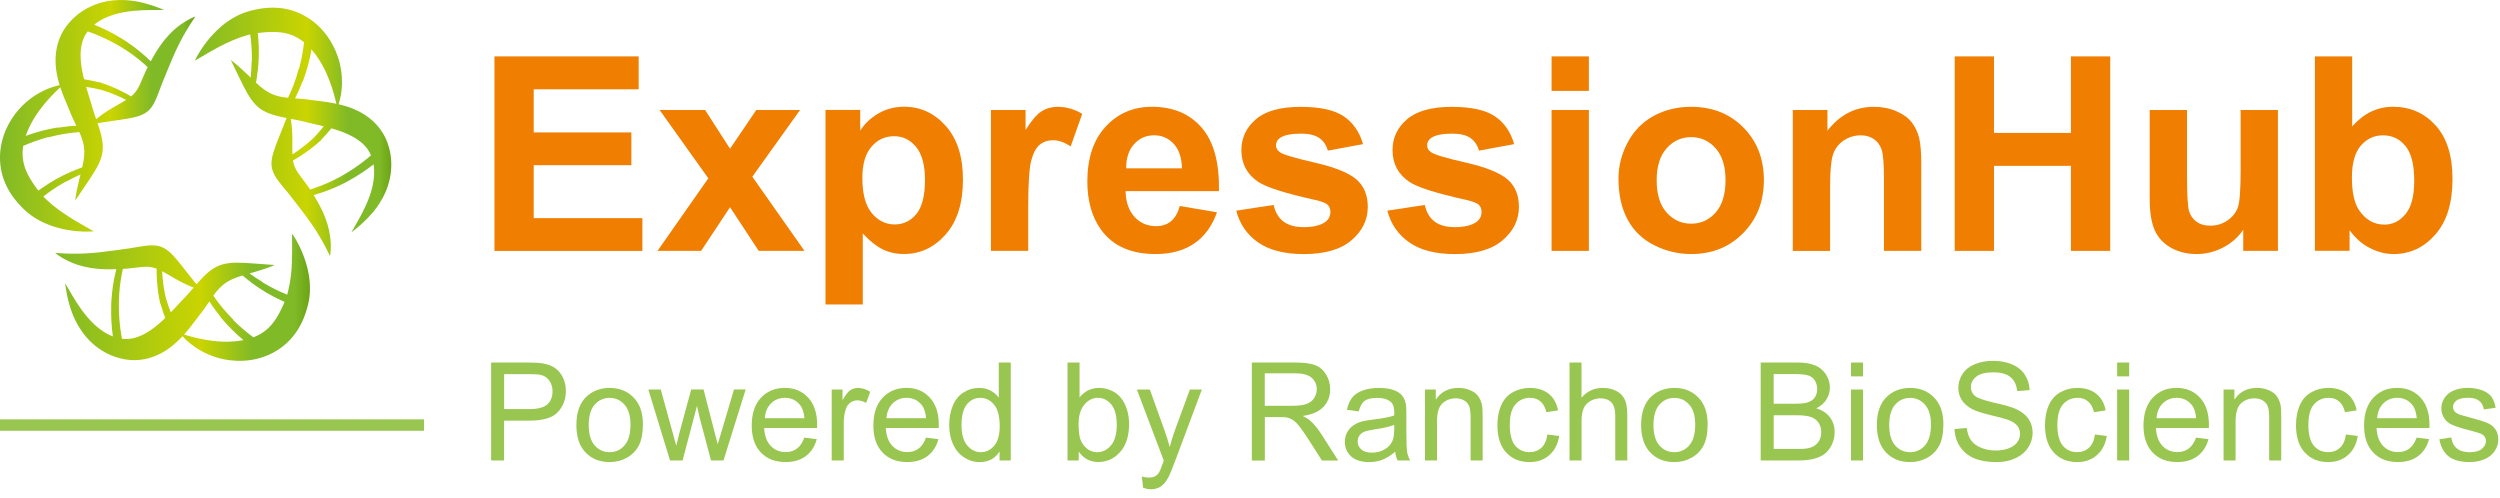 <svg width="241" height="48" viewBox="0 0 241 48" fill="none" xmlns="http://www.w3.org/2000/svg">
<path d="M5.318 24.383C5.318 24.383 5.395 24.387 5.538 24.395C5.609 24.4 5.697 24.405 5.799 24.411C5.901 24.417 6.016 24.424 6.147 24.43C6.277 24.436 6.42 24.442 6.573 24.447C6.65 24.45 6.73 24.451 6.813 24.453C6.895 24.454 6.981 24.455 7.069 24.456C7.157 24.456 7.246 24.457 7.339 24.456C7.432 24.455 7.527 24.454 7.624 24.452C7.721 24.45 7.82 24.448 7.921 24.444C8.023 24.44 8.126 24.436 8.231 24.43C8.651 24.41 9.103 24.373 9.573 24.324C10.046 24.273 10.54 24.209 11.047 24.139C11.111 24.13 11.175 24.121 11.238 24.112C11.301 24.103 11.365 24.094 11.429 24.085C11.493 24.076 11.558 24.067 11.623 24.058C11.687 24.049 11.751 24.041 11.815 24.031L11.912 24.018L11.961 24.012L11.985 24.008L12.011 24.005C12.044 24.001 12.078 23.996 12.112 23.992C12.144 23.988 12.176 23.984 12.207 23.98C12.264 23.972 12.321 23.963 12.378 23.955C12.436 23.947 12.495 23.938 12.554 23.929C12.67 23.91 12.789 23.89 12.91 23.87C13.031 23.849 13.151 23.829 13.272 23.809C13.514 23.766 13.757 23.728 14 23.697C14.03 23.693 14.06 23.69 14.09 23.687C14.105 23.686 14.12 23.684 14.135 23.683C14.15 23.681 14.165 23.679 14.18 23.678C14.241 23.671 14.3 23.667 14.359 23.663L14.403 23.661L14.448 23.658C14.478 23.657 14.507 23.655 14.536 23.655C14.594 23.653 14.651 23.654 14.709 23.654C14.766 23.654 14.822 23.657 14.877 23.662C14.933 23.665 14.987 23.67 15.04 23.677C15.093 23.685 15.146 23.692 15.197 23.702C15.248 23.711 15.298 23.724 15.347 23.736C15.396 23.748 15.444 23.763 15.49 23.779C15.537 23.794 15.583 23.811 15.627 23.831L15.66 23.846L15.693 23.86C15.715 23.87 15.736 23.88 15.758 23.89C15.8 23.912 15.841 23.935 15.882 23.957C15.923 23.98 15.963 24.005 16.001 24.032C16.04 24.056 16.079 24.082 16.116 24.11C16.134 24.125 16.153 24.139 16.171 24.153C16.189 24.166 16.208 24.18 16.226 24.195C16.262 24.223 16.297 24.254 16.332 24.284C16.61 24.527 16.857 24.808 17.095 25.091C17.124 25.128 17.154 25.162 17.183 25.197C17.213 25.233 17.242 25.269 17.27 25.305C17.299 25.341 17.328 25.376 17.357 25.411C17.371 25.429 17.386 25.446 17.4 25.464C17.414 25.482 17.428 25.5 17.442 25.518C17.556 25.658 17.666 25.801 17.775 25.936C17.802 25.971 17.829 26.006 17.855 26.04C17.882 26.073 17.909 26.107 17.935 26.14C17.988 26.207 18.04 26.273 18.09 26.337C18.194 26.468 18.292 26.592 18.383 26.708C18.431 26.767 18.476 26.825 18.52 26.881C18.565 26.937 18.608 26.991 18.649 27.042C18.734 27.148 18.811 27.245 18.88 27.333C18.901 27.359 18.921 27.385 18.941 27.409C18.981 27.364 19.02 27.319 19.061 27.273C19.124 27.2 19.188 27.129 19.252 27.06C19.316 26.988 19.38 26.919 19.444 26.851C19.573 26.713 19.703 26.585 19.834 26.461C19.9 26.401 19.965 26.34 20.031 26.284C20.064 26.256 20.098 26.23 20.131 26.202C20.164 26.175 20.197 26.148 20.23 26.122C20.263 26.096 20.296 26.073 20.33 26.048C20.363 26.023 20.396 25.999 20.429 25.976C20.462 25.953 20.496 25.932 20.529 25.91C20.563 25.888 20.596 25.867 20.629 25.847C20.663 25.828 20.696 25.809 20.729 25.79C20.763 25.771 20.796 25.753 20.829 25.735C20.863 25.718 20.896 25.703 20.929 25.686C20.963 25.67 20.996 25.655 21.029 25.64C21.062 25.627 21.096 25.613 21.129 25.6C21.162 25.586 21.195 25.573 21.228 25.561C21.261 25.548 21.294 25.538 21.327 25.528C21.36 25.517 21.393 25.505 21.426 25.497C21.459 25.487 21.491 25.478 21.524 25.47C21.557 25.461 21.59 25.452 21.622 25.445C21.655 25.437 21.688 25.43 21.72 25.424C21.753 25.418 21.785 25.41 21.817 25.405C21.947 25.381 22.075 25.364 22.203 25.353C22.266 25.347 22.329 25.34 22.393 25.338C22.425 25.337 22.456 25.334 22.487 25.332C22.518 25.331 22.549 25.33 22.581 25.328C22.643 25.327 22.705 25.325 22.766 25.324C22.797 25.323 22.828 25.323 22.859 25.323C22.889 25.324 22.92 25.324 22.95 25.324C23.436 25.327 23.901 25.362 24.323 25.39C24.765 25.422 25.14 25.45 25.447 25.472C25.526 25.477 25.603 25.483 25.675 25.489C25.748 25.493 25.815 25.498 25.878 25.502C25.942 25.507 26.001 25.512 26.055 25.516C26.11 25.519 26.159 25.523 26.203 25.526C26.369 25.539 26.464 25.546 26.476 25.547C26.477 25.547 26.477 25.547 26.477 25.547L26.477 25.547C26.472 25.55 26.389 25.587 26.238 25.649C26.2 25.666 26.156 25.682 26.108 25.701C26.061 25.72 26.009 25.74 25.953 25.762C25.898 25.784 25.836 25.805 25.771 25.828C25.707 25.851 25.639 25.876 25.566 25.9C25.279 25.999 24.932 26.106 24.547 26.217C24.39 26.262 24.226 26.309 24.055 26.358C24.444 26.644 24.852 26.915 25.276 27.166C25.316 27.189 25.35 27.22 25.378 27.257C25.443 27.297 25.509 27.336 25.576 27.375C26.252 27.768 26.955 28.112 27.68 28.403C27.695 28.352 27.71 28.301 27.725 28.25C27.742 28.186 27.76 28.123 27.777 28.06C27.9 27.568 27.989 27.067 28.044 26.562C28.099 26.08 28.128 25.623 28.142 25.205C28.156 24.787 28.162 24.41 28.16 24.079C28.162 23.915 28.159 23.76 28.159 23.62C28.16 23.551 28.158 23.482 28.158 23.419C28.157 23.355 28.157 23.294 28.157 23.236C28.155 23.005 28.157 22.828 28.158 22.706C28.16 22.585 28.163 22.521 28.163 22.521C28.163 22.521 28.205 22.58 28.276 22.691C28.312 22.747 28.356 22.816 28.405 22.898C28.455 22.979 28.512 23.075 28.57 23.181C28.63 23.287 28.694 23.407 28.762 23.538C28.779 23.571 28.796 23.605 28.814 23.639C28.831 23.673 28.848 23.708 28.865 23.744C28.9 23.815 28.935 23.89 28.971 23.967C29.006 24.045 29.043 24.125 29.079 24.209C29.114 24.292 29.15 24.378 29.186 24.468C29.222 24.557 29.258 24.649 29.294 24.745C29.329 24.84 29.363 24.938 29.397 25.039C29.431 25.14 29.465 25.244 29.498 25.352C29.53 25.459 29.561 25.569 29.591 25.682C29.653 25.91 29.705 26.147 29.751 26.4C29.757 26.432 29.763 26.464 29.768 26.496C29.773 26.528 29.779 26.56 29.784 26.592C29.793 26.656 29.803 26.722 29.812 26.788C29.829 26.921 29.845 27.058 29.855 27.197C29.866 27.336 29.874 27.479 29.878 27.626C29.88 27.772 29.879 27.922 29.874 28.076C29.87 28.154 29.865 28.23 29.86 28.309C29.854 28.387 29.847 28.466 29.838 28.547C29.834 28.587 29.829 28.628 29.824 28.668C29.818 28.709 29.812 28.749 29.807 28.789C29.794 28.871 29.78 28.954 29.766 29.037L29.741 29.163L29.728 29.226L29.72 29.257L29.713 29.29C29.702 29.335 29.691 29.38 29.68 29.424C29.669 29.467 29.658 29.509 29.647 29.552C29.637 29.59 29.627 29.628 29.616 29.666L29.583 29.779C29.561 29.857 29.536 29.937 29.511 30.017C29.498 30.058 29.485 30.098 29.472 30.139C29.458 30.179 29.444 30.22 29.43 30.26C29.401 30.342 29.371 30.424 29.34 30.508C29.308 30.592 29.274 30.675 29.238 30.759C29.202 30.844 29.164 30.929 29.125 31.015C29.085 31.101 29.042 31.187 28.997 31.274C28.952 31.36 28.906 31.45 28.855 31.536C28.754 31.71 28.645 31.89 28.52 32.064C28.489 32.108 28.457 32.153 28.425 32.197C28.392 32.241 28.359 32.285 28.325 32.328C28.256 32.415 28.184 32.502 28.109 32.588C28.034 32.675 27.955 32.758 27.874 32.843C27.833 32.885 27.791 32.926 27.749 32.968C27.707 33.008 27.663 33.049 27.619 33.089C27.575 33.129 27.53 33.169 27.485 33.208C27.44 33.248 27.393 33.287 27.346 33.324C27.252 33.4 27.155 33.474 27.057 33.546C26.858 33.689 26.651 33.82 26.437 33.938C26.384 33.968 26.331 33.997 26.277 34.026C26.223 34.053 26.169 34.081 26.114 34.107C26.06 34.133 26.005 34.159 25.951 34.184C25.923 34.196 25.896 34.209 25.869 34.221C25.841 34.232 25.813 34.244 25.786 34.255C25.675 34.3 25.565 34.343 25.455 34.383C25.344 34.422 25.234 34.459 25.125 34.492C25.015 34.526 24.905 34.554 24.796 34.581C24.687 34.608 24.579 34.633 24.472 34.653C24.364 34.673 24.258 34.692 24.153 34.708C24.047 34.724 23.943 34.736 23.84 34.747C23.788 34.753 23.737 34.758 23.686 34.762C23.635 34.766 23.585 34.769 23.534 34.772C23.434 34.778 23.334 34.782 23.237 34.785C23.139 34.786 23.042 34.786 22.947 34.784C22.851 34.783 22.758 34.78 22.665 34.774C22.48 34.762 22.301 34.747 22.127 34.723C22.04 34.712 21.955 34.7 21.871 34.687C21.787 34.672 21.704 34.657 21.623 34.641C21.543 34.624 21.463 34.608 21.384 34.591C21.306 34.572 21.229 34.552 21.153 34.532C21.077 34.512 21.004 34.492 20.931 34.47C20.894 34.459 20.858 34.449 20.822 34.437C20.787 34.425 20.752 34.414 20.716 34.402C20.646 34.38 20.578 34.356 20.51 34.332C20.443 34.307 20.377 34.282 20.312 34.257C20.247 34.231 20.184 34.206 20.122 34.18C20.06 34.154 19.998 34.126 19.939 34.099C19.82 34.044 19.706 33.99 19.596 33.933C19.487 33.876 19.382 33.819 19.282 33.761C19.183 33.705 19.088 33.645 18.997 33.587C18.907 33.529 18.82 33.473 18.739 33.415C18.575 33.299 18.429 33.189 18.298 33.08C18.168 32.972 18.053 32.872 17.953 32.775C17.853 32.681 17.767 32.593 17.695 32.517C17.66 32.479 17.627 32.444 17.598 32.411C17.528 32.487 17.456 32.562 17.383 32.637C17.346 32.674 17.309 32.712 17.271 32.749C17.233 32.786 17.195 32.823 17.157 32.859C17.002 33.006 16.839 33.152 16.668 33.291C16.578 33.364 16.485 33.436 16.39 33.507C16.295 33.577 16.198 33.646 16.097 33.714C16.046 33.747 15.995 33.781 15.943 33.814C15.891 33.846 15.838 33.878 15.784 33.909C15.677 33.972 15.567 34.034 15.453 34.093C15.216 34.214 14.972 34.319 14.722 34.407C14.593 34.454 14.459 34.497 14.321 34.533C14.252 34.551 14.182 34.568 14.111 34.585C14.04 34.601 13.968 34.617 13.895 34.629C13.749 34.656 13.599 34.678 13.445 34.694C13.291 34.707 13.133 34.716 12.973 34.717L12.852 34.716L12.731 34.712C12.69 34.711 12.649 34.709 12.608 34.706C12.561 34.703 12.513 34.701 12.466 34.697C12.4 34.688 12.334 34.68 12.268 34.672C12.225 34.666 12.182 34.66 12.14 34.655L12.076 34.645C12.076 34.645 12.061 34.643 12.046 34.641C12.032 34.638 12.017 34.636 12.017 34.636C11.402 34.529 10.808 34.328 10.255 34.039C9.759 33.781 9.299 33.458 8.886 33.08C8.537 32.76 8.221 32.404 7.944 32.019C7.818 31.842 7.703 31.67 7.601 31.498C7.549 31.412 7.501 31.328 7.454 31.245C7.408 31.161 7.365 31.078 7.323 30.997C7.282 30.915 7.242 30.835 7.205 30.755C7.168 30.675 7.133 30.597 7.1 30.52C7.067 30.442 7.034 30.368 7.005 30.292C6.975 30.217 6.947 30.143 6.921 30.071C6.894 29.998 6.868 29.928 6.845 29.858C6.821 29.788 6.799 29.719 6.777 29.652C6.735 29.517 6.695 29.389 6.662 29.264C6.628 29.14 6.597 29.022 6.57 28.909C6.543 28.796 6.519 28.688 6.496 28.586C6.486 28.535 6.475 28.486 6.465 28.438C6.455 28.39 6.446 28.343 6.437 28.297C6.42 28.206 6.405 28.122 6.39 28.043C6.375 27.965 6.364 27.891 6.353 27.824C6.343 27.758 6.333 27.697 6.325 27.643C6.317 27.59 6.309 27.544 6.303 27.503C6.297 27.462 6.293 27.428 6.289 27.399C6.281 27.343 6.277 27.312 6.277 27.309C6.279 27.312 6.295 27.339 6.324 27.387C6.354 27.439 6.403 27.515 6.461 27.616C6.58 27.819 6.754 28.115 6.974 28.489C7.198 28.862 7.475 29.315 7.826 29.805C8.176 30.294 8.604 30.825 9.129 31.308C9.386 31.546 9.662 31.762 9.954 31.954C10.028 32.002 10.102 32.049 10.178 32.094C10.254 32.138 10.331 32.18 10.408 32.22C10.561 32.3 10.719 32.37 10.881 32.431C10.748 31.469 10.695 30.498 10.722 29.527C10.719 29.509 10.718 29.49 10.719 29.472C10.726 29.26 10.737 29.05 10.751 28.842C10.765 28.634 10.784 28.425 10.805 28.22C10.886 27.453 11.024 26.693 11.215 25.947C11.169 25.948 11.123 25.949 11.076 25.95C11.018 25.952 10.96 25.953 10.902 25.955C10.429 25.968 9.955 25.956 9.483 25.919C9.025 25.883 8.57 25.811 8.123 25.706C7.907 25.656 7.703 25.596 7.505 25.534C7.311 25.469 7.122 25.402 6.949 25.329C6.643 25.204 6.346 25.058 6.059 24.891C5.869 24.78 5.685 24.659 5.508 24.529C5.446 24.483 5.398 24.447 5.366 24.422C5.334 24.397 5.318 24.383 5.318 24.383ZM20.564 28.503C21.122 29.318 21.754 30.08 22.451 30.778C22.486 30.812 22.513 30.853 22.531 30.898C22.586 30.953 22.641 31.008 22.697 31.061C23.241 31.584 23.818 32.07 24.424 32.518C24.467 32.501 24.509 32.485 24.55 32.468C24.672 32.419 24.791 32.364 24.908 32.303C24.966 32.273 25.023 32.244 25.078 32.211C25.134 32.179 25.188 32.145 25.242 32.112C25.296 32.078 25.349 32.044 25.4 32.008C25.451 31.971 25.502 31.934 25.551 31.895C25.601 31.857 25.65 31.818 25.698 31.778C25.746 31.737 25.793 31.695 25.839 31.652C25.931 31.565 26.021 31.476 26.108 31.378C26.194 31.281 26.279 31.182 26.359 31.074C26.685 30.649 26.965 30.14 27.213 29.599C27.244 29.531 27.275 29.463 27.305 29.395C27.321 29.359 27.337 29.323 27.353 29.287C27.368 29.252 27.383 29.217 27.398 29.182C27.409 29.155 27.42 29.129 27.432 29.102C27.307 29.047 27.184 28.992 27.061 28.934C26.072 28.475 25.134 27.915 24.259 27.265C24.234 27.246 24.211 27.225 24.192 27.2C23.91 26.993 23.639 26.781 23.376 26.557C23.353 26.564 23.329 26.572 23.306 26.579C23.252 26.598 23.197 26.613 23.143 26.631C23.088 26.648 23.035 26.668 22.98 26.687C22.953 26.696 22.926 26.706 22.898 26.715C22.872 26.725 22.845 26.735 22.818 26.745C22.764 26.766 22.71 26.786 22.655 26.806C22.629 26.818 22.602 26.829 22.575 26.84C22.548 26.851 22.521 26.863 22.495 26.874C22.468 26.885 22.441 26.897 22.414 26.908C22.388 26.92 22.362 26.933 22.335 26.945C22.322 26.951 22.309 26.958 22.296 26.964L22.257 26.983C22.231 26.997 22.204 27.008 22.179 27.022C22.153 27.036 22.127 27.049 22.101 27.063C22.076 27.078 22.05 27.092 22.024 27.106C21.974 27.135 21.923 27.165 21.873 27.197L21.837 27.221L21.799 27.244C21.774 27.26 21.75 27.276 21.726 27.293C21.701 27.31 21.677 27.328 21.653 27.345C21.63 27.363 21.606 27.382 21.582 27.399L21.511 27.454C21.487 27.473 21.464 27.493 21.441 27.512C21.395 27.553 21.349 27.593 21.304 27.635C21.258 27.678 21.213 27.722 21.169 27.768C21.124 27.813 21.08 27.86 21.036 27.909C20.992 27.957 20.949 28.01 20.905 28.061C20.848 28.128 20.791 28.198 20.735 28.273C20.678 28.347 20.622 28.423 20.564 28.503ZM19.458 30.084L19.444 30.103C19.435 30.114 19.424 30.129 19.413 30.143C19.39 30.173 19.367 30.202 19.367 30.202L19.27 30.326C19.225 30.383 19.17 30.454 19.116 30.523C19.009 30.661 18.901 30.809 18.786 30.96C18.671 31.112 18.553 31.266 18.433 31.423C18.326 31.559 18.215 31.697 18.101 31.837C17.986 31.975 17.867 32.114 17.743 32.253C17.786 32.266 17.832 32.279 17.882 32.293C17.936 32.309 17.994 32.326 18.055 32.344C18.117 32.361 18.183 32.379 18.252 32.398C18.322 32.417 18.395 32.439 18.472 32.459C18.549 32.478 18.629 32.499 18.713 32.52C18.755 32.531 18.797 32.542 18.841 32.552C18.885 32.562 18.93 32.573 18.975 32.583C19.02 32.594 19.067 32.604 19.113 32.615C19.16 32.626 19.208 32.637 19.257 32.647C19.355 32.667 19.455 32.687 19.559 32.708C19.662 32.728 19.769 32.747 19.879 32.766C19.906 32.771 19.934 32.776 19.962 32.781C19.99 32.785 20.018 32.789 20.046 32.793C20.102 32.802 20.159 32.81 20.217 32.819C20.274 32.827 20.333 32.836 20.392 32.843C20.451 32.85 20.511 32.858 20.571 32.865C20.632 32.871 20.693 32.878 20.754 32.885C20.816 32.891 20.878 32.896 20.941 32.902C21.004 32.907 21.067 32.912 21.131 32.917C21.195 32.921 21.259 32.924 21.324 32.927C21.389 32.93 21.455 32.933 21.521 32.936C21.587 32.938 21.653 32.938 21.719 32.94C21.786 32.94 21.853 32.94 21.921 32.941C21.988 32.941 22.056 32.938 22.124 32.936C22.576 32.925 23.026 32.876 23.469 32.789C22.678 32.128 21.948 31.397 21.287 30.606C21.257 30.57 21.235 30.528 21.222 30.483C21.175 30.425 21.128 30.367 21.082 30.31C21.035 30.251 20.99 30.193 20.944 30.134C20.853 30.017 20.764 29.899 20.677 29.781C20.59 29.662 20.505 29.541 20.422 29.421C20.339 29.301 20.258 29.181 20.179 29.058C20.117 29.148 20.054 29.241 19.991 29.334C19.926 29.428 19.86 29.524 19.793 29.621C19.766 29.66 19.738 29.699 19.712 29.738C19.684 29.776 19.656 29.814 19.628 29.853C19.573 29.93 19.516 30.007 19.458 30.084ZM15.629 26.14C15.67 26.978 15.782 27.811 15.964 28.63C15.969 28.642 15.973 28.654 15.976 28.666C15.995 28.733 16.015 28.8 16.034 28.867C16.157 29.284 16.301 29.7 16.465 30.113C16.49 30.087 16.515 30.061 16.54 30.035C16.565 30.008 16.59 29.982 16.615 29.955C16.686 29.879 16.758 29.803 16.831 29.726C16.867 29.687 16.903 29.649 16.939 29.61C16.975 29.571 17.011 29.532 17.047 29.492C17.119 29.415 17.192 29.337 17.266 29.258C17.34 29.178 17.414 29.098 17.488 29.019C17.563 28.941 17.636 28.864 17.721 28.774L17.816 28.678L17.913 28.576C17.978 28.506 18.043 28.434 18.107 28.363C18.171 28.292 18.235 28.221 18.299 28.148C18.361 28.077 18.424 28.006 18.487 27.934C18.549 27.862 18.611 27.789 18.674 27.716C18.627 27.699 18.577 27.68 18.525 27.662C18.473 27.642 18.419 27.62 18.364 27.598C18.253 27.555 18.136 27.503 18.013 27.449C17.761 27.335 17.487 27.198 17.205 27.044C17.17 27.024 17.135 27.005 17.099 26.985C17.063 26.966 17.027 26.946 16.992 26.925C16.921 26.885 16.849 26.843 16.776 26.802C16.705 26.76 16.632 26.717 16.559 26.674C16.487 26.63 16.414 26.588 16.341 26.545C16.104 26.406 15.866 26.264 15.629 26.14ZM11.847 25.92C11.818 26.045 11.79 26.172 11.765 26.297C11.578 27.232 11.475 28.182 11.457 29.135C11.459 29.154 11.46 29.172 11.46 29.191C11.458 29.325 11.458 29.46 11.458 29.596C11.459 29.663 11.459 29.732 11.461 29.8L11.466 30.003C11.47 30.111 11.474 30.221 11.479 30.33C11.485 30.439 11.491 30.55 11.499 30.659C11.515 30.877 11.534 31.098 11.557 31.319C11.582 31.539 11.61 31.76 11.642 31.983C11.674 32.205 11.712 32.426 11.752 32.65C11.784 32.654 11.816 32.658 11.848 32.662C11.88 32.665 11.912 32.667 11.944 32.67L11.976 32.672L12.003 32.673L12.056 32.675C12.109 32.676 12.162 32.678 12.216 32.68C12.213 32.68 12.203 32.679 12.201 32.678C12.203 32.678 12.204 32.678 12.206 32.679L12.213 32.679L12.228 32.678L12.257 32.678C12.276 32.678 12.295 32.678 12.315 32.676L12.374 32.673L12.432 32.668C12.511 32.661 12.591 32.651 12.67 32.637C12.71 32.63 12.75 32.623 12.79 32.615C12.831 32.606 12.871 32.597 12.912 32.587C13.252 32.501 13.58 32.373 13.889 32.208C13.971 32.166 14.051 32.121 14.132 32.074C14.212 32.028 14.291 31.979 14.37 31.927C14.45 31.875 14.529 31.822 14.608 31.767C14.686 31.713 14.763 31.657 14.841 31.598C14.995 31.479 15.149 31.359 15.299 31.229C15.451 31.097 15.6 30.965 15.745 30.829C15.806 30.77 15.867 30.712 15.929 30.653C15.886 30.541 15.844 30.43 15.804 30.318C15.764 30.205 15.725 30.092 15.688 29.98C15.614 29.757 15.546 29.53 15.483 29.305C15.453 29.266 15.433 29.222 15.424 29.174C15.382 28.974 15.345 28.775 15.311 28.576C15.293 28.478 15.278 28.377 15.263 28.277C15.248 28.178 15.235 28.078 15.222 27.98C15.199 27.806 15.18 27.63 15.164 27.456C15.147 27.282 15.134 27.11 15.124 26.935C15.114 26.761 15.107 26.588 15.103 26.417C15.099 26.243 15.098 26.071 15.1 25.9C15.075 25.891 15.05 25.883 15.026 25.874C14.954 25.847 14.88 25.824 14.805 25.807C14.732 25.786 14.657 25.77 14.581 25.758C14.505 25.744 14.429 25.734 14.352 25.728C14.313 25.726 14.274 25.722 14.234 25.72C14.194 25.718 14.153 25.717 14.112 25.717C14.029 25.718 13.945 25.718 13.857 25.723C13.813 25.725 13.768 25.728 13.723 25.732C13.677 25.735 13.631 25.739 13.584 25.743C13.205 25.779 12.767 25.849 12.289 25.891C12.228 25.896 12.168 25.901 12.108 25.905C12.076 25.908 12.043 25.91 12.011 25.912C11.98 25.915 11.949 25.916 11.918 25.917C11.894 25.918 11.87 25.919 11.847 25.92Z" fill="url(#paint0_linear_1275_2392)"/>
<path d="M18.835 1.585C18.835 1.585 18.794 1.651 18.715 1.77C18.637 1.89 18.522 2.061 18.381 2.281C18.311 2.39 18.235 2.51 18.154 2.641C18.073 2.774 17.988 2.916 17.899 3.066C17.811 3.217 17.72 3.381 17.626 3.55C17.579 3.634 17.532 3.722 17.485 3.812C17.437 3.902 17.39 3.993 17.342 4.087C17.294 4.179 17.246 4.277 17.198 4.374C17.15 4.472 17.101 4.572 17.053 4.673C17.006 4.774 16.958 4.878 16.908 4.983C16.884 5.036 16.86 5.088 16.836 5.141C16.812 5.195 16.788 5.249 16.764 5.304C16.716 5.411 16.668 5.521 16.619 5.633C16.572 5.744 16.524 5.857 16.475 5.972C16.463 6.001 16.451 6.029 16.439 6.058C16.427 6.087 16.415 6.116 16.403 6.145C16.379 6.203 16.355 6.261 16.33 6.32C16.306 6.377 16.282 6.436 16.258 6.495C16.234 6.554 16.21 6.613 16.185 6.673C16.161 6.732 16.136 6.792 16.112 6.851C16.088 6.911 16.064 6.971 16.039 7.031C16.015 7.091 15.99 7.151 15.965 7.211C15.94 7.27 15.916 7.332 15.892 7.393L15.854 7.483L15.835 7.528L15.826 7.55L15.816 7.574C15.802 7.604 15.789 7.637 15.776 7.669C15.764 7.698 15.751 7.728 15.739 7.758C15.717 7.811 15.695 7.864 15.674 7.916C15.652 7.971 15.63 8.028 15.608 8.084C15.587 8.139 15.565 8.195 15.543 8.251C15.522 8.307 15.501 8.364 15.479 8.422C15.437 8.534 15.395 8.648 15.351 8.765C15.34 8.793 15.329 8.822 15.318 8.851C15.307 8.879 15.297 8.908 15.286 8.938C15.264 8.995 15.242 9.053 15.22 9.109C15.197 9.166 15.175 9.225 15.152 9.281C15.129 9.337 15.106 9.393 15.082 9.45C15.059 9.506 15.034 9.562 15.009 9.616C14.984 9.67 14.96 9.725 14.933 9.778C14.92 9.804 14.907 9.83 14.893 9.856C14.88 9.882 14.867 9.908 14.853 9.934C14.84 9.959 14.826 9.985 14.812 10.009C14.798 10.034 14.784 10.058 14.769 10.083C14.741 10.132 14.711 10.179 14.68 10.224C14.65 10.269 14.619 10.314 14.587 10.356C14.554 10.397 14.522 10.44 14.488 10.479C14.472 10.498 14.454 10.517 14.437 10.536C14.419 10.554 14.402 10.573 14.385 10.591C14.367 10.609 14.35 10.626 14.331 10.643C14.313 10.66 14.295 10.676 14.277 10.693C14.241 10.726 14.204 10.756 14.164 10.785C14.089 10.842 14.01 10.895 13.929 10.942C13.848 10.989 13.765 11.03 13.68 11.067C13.637 11.086 13.595 11.104 13.552 11.121C13.508 11.137 13.465 11.153 13.422 11.168C13.073 11.288 12.705 11.361 12.341 11.427C12.295 11.435 12.25 11.443 12.205 11.451C12.159 11.458 12.113 11.466 12.068 11.473C12.023 11.481 11.978 11.488 11.933 11.495C11.91 11.499 11.888 11.503 11.865 11.506C11.842 11.509 11.82 11.512 11.797 11.516C11.708 11.53 11.619 11.544 11.53 11.557C11.485 11.563 11.442 11.57 11.398 11.577C11.354 11.583 11.311 11.59 11.268 11.596C11.224 11.603 11.181 11.609 11.138 11.615C11.095 11.621 11.053 11.628 11.012 11.634C10.928 11.647 10.843 11.658 10.762 11.671C10.601 11.696 10.441 11.718 10.293 11.741C9.985 11.788 9.72 11.828 9.502 11.861C9.469 11.866 9.437 11.87 9.405 11.875C9.424 11.932 9.444 11.989 9.463 12.047C9.525 12.231 9.58 12.411 9.636 12.592C9.649 12.637 9.662 12.682 9.674 12.726C9.686 12.771 9.699 12.816 9.711 12.86C9.723 12.905 9.734 12.949 9.745 12.993L9.76 13.058L9.777 13.124C9.787 13.168 9.797 13.211 9.806 13.254C9.814 13.297 9.822 13.34 9.831 13.383C9.848 13.469 9.86 13.552 9.871 13.635C9.884 13.719 9.892 13.8 9.898 13.88C9.906 13.961 9.909 14.039 9.91 14.117C9.91 14.155 9.911 14.194 9.911 14.232C9.91 14.27 9.909 14.307 9.907 14.345C9.905 14.382 9.903 14.419 9.901 14.455C9.898 14.492 9.893 14.528 9.889 14.564C9.881 14.635 9.873 14.706 9.859 14.774C9.853 14.809 9.848 14.843 9.84 14.876C9.832 14.91 9.826 14.944 9.817 14.976C9.786 15.106 9.747 15.234 9.701 15.359C9.691 15.39 9.678 15.421 9.667 15.451C9.656 15.481 9.644 15.511 9.632 15.541C9.619 15.571 9.607 15.6 9.593 15.63C9.58 15.659 9.568 15.688 9.555 15.717C9.528 15.775 9.501 15.833 9.473 15.889C9.459 15.917 9.445 15.945 9.431 15.973C9.416 16.001 9.401 16.028 9.387 16.055C9.357 16.11 9.329 16.165 9.299 16.218C9.283 16.245 9.268 16.272 9.252 16.299C9.238 16.325 9.223 16.351 9.207 16.378C9.082 16.587 8.959 16.788 8.832 16.981C8.801 17.03 8.77 17.077 8.739 17.125C8.708 17.172 8.675 17.218 8.646 17.265C8.616 17.311 8.586 17.357 8.555 17.402C8.54 17.424 8.525 17.447 8.51 17.469C8.495 17.491 8.48 17.513 8.466 17.535C8.218 17.903 8.007 18.214 7.834 18.47C7.743 18.606 7.662 18.726 7.592 18.83C7.555 18.883 7.523 18.932 7.493 18.977C7.462 19.022 7.434 19.063 7.41 19.1C7.315 19.237 7.263 19.316 7.255 19.326C7.255 19.326 7.255 19.327 7.255 19.327L7.255 19.327C7.255 19.321 7.261 19.231 7.286 19.068C7.291 19.027 7.297 18.981 7.304 18.93C7.312 18.88 7.321 18.824 7.33 18.765C7.348 18.646 7.375 18.51 7.403 18.36C7.462 18.061 7.541 17.706 7.637 17.317C7.642 17.297 7.646 17.277 7.651 17.256C7.656 17.236 7.661 17.216 7.666 17.196C7.677 17.155 7.687 17.114 7.697 17.072C7.716 16.989 7.739 16.905 7.76 16.82C7.649 16.869 7.539 16.919 7.429 16.971C7.318 17.022 7.21 17.075 7.101 17.13C6.992 17.185 6.882 17.241 6.774 17.299C6.666 17.356 6.558 17.416 6.451 17.476C6.41 17.499 6.366 17.513 6.321 17.518C6.254 17.555 6.186 17.593 6.12 17.631C5.442 18.021 4.794 18.459 4.179 18.942C4.216 18.98 4.252 19.019 4.289 19.057C4.334 19.105 4.382 19.151 4.428 19.196C4.793 19.549 5.181 19.877 5.591 20.176C5.982 20.465 6.364 20.718 6.717 20.941C6.805 20.996 6.891 21.05 6.976 21.103C7.061 21.154 7.144 21.204 7.225 21.253C7.304 21.302 7.385 21.348 7.461 21.393C7.537 21.437 7.609 21.481 7.682 21.522C7.753 21.563 7.821 21.603 7.888 21.642C7.954 21.68 8.019 21.716 8.08 21.751C8.141 21.786 8.198 21.82 8.254 21.851C8.31 21.883 8.362 21.913 8.413 21.942C8.511 22 8.602 22.049 8.678 22.094C8.753 22.139 8.817 22.177 8.87 22.208C8.974 22.269 9.028 22.303 9.028 22.303C9.028 22.303 8.956 22.311 8.824 22.317C8.692 22.324 8.496 22.331 8.253 22.327C8.131 22.325 7.995 22.322 7.848 22.314C7.701 22.306 7.542 22.295 7.372 22.279C7.201 22.264 7.022 22.242 6.831 22.215C6.735 22.201 6.638 22.186 6.538 22.168C6.438 22.151 6.336 22.132 6.23 22.111C6.125 22.09 6.02 22.066 5.91 22.041C5.802 22.015 5.69 21.987 5.577 21.956C5.464 21.925 5.349 21.891 5.232 21.855C5.174 21.836 5.114 21.817 5.055 21.797C4.996 21.777 4.936 21.756 4.876 21.734C4.756 21.691 4.633 21.644 4.509 21.592C4.387 21.541 4.262 21.485 4.135 21.425C4.103 21.41 4.071 21.395 4.039 21.38C4.008 21.364 3.976 21.348 3.944 21.332C3.881 21.299 3.817 21.265 3.753 21.23C3.689 21.195 3.623 21.159 3.559 21.12C3.495 21.082 3.43 21.043 3.365 21.002C3.3 20.959 3.235 20.917 3.17 20.874C3.105 20.83 3.04 20.784 2.975 20.737C2.911 20.688 2.846 20.639 2.781 20.588C2.715 20.537 2.652 20.483 2.587 20.43L2.491 20.345L2.443 20.302L2.419 20.281L2.394 20.258C2.36 20.226 2.328 20.194 2.295 20.162C2.264 20.132 2.232 20.101 2.201 20.071C2.146 20.015 2.091 19.959 2.036 19.902C1.979 19.844 1.923 19.783 1.866 19.721C1.81 19.659 1.753 19.595 1.695 19.53C1.639 19.465 1.583 19.398 1.527 19.329C1.471 19.26 1.414 19.189 1.359 19.116C1.304 19.043 1.25 18.968 1.195 18.89C1.168 18.852 1.14 18.813 1.113 18.773C1.086 18.733 1.06 18.693 1.034 18.652C0.981 18.57 0.929 18.485 0.877 18.398C0.826 18.311 0.777 18.222 0.728 18.13C0.68 18.038 0.631 17.943 0.587 17.845C0.542 17.748 0.498 17.648 0.456 17.545C0.414 17.442 0.376 17.337 0.338 17.229C0.32 17.175 0.301 17.12 0.284 17.065C0.267 17.01 0.251 16.954 0.235 16.898C0.219 16.842 0.204 16.785 0.189 16.728C0.174 16.671 0.16 16.613 0.147 16.555C0.043 16.079 -0.007 15.592 0.001 15.105C0.002 15.044 0.004 14.983 0.006 14.922C0.008 14.861 0.011 14.8 0.016 14.74C0.025 14.619 0.037 14.499 0.051 14.38C0.085 14.144 0.122 13.911 0.177 13.687C0.229 13.462 0.294 13.247 0.363 13.039C0.399 12.935 0.438 12.833 0.476 12.734C0.496 12.684 0.515 12.635 0.535 12.586C0.556 12.537 0.577 12.489 0.598 12.442C0.904 11.761 1.31 11.13 1.802 10.569C1.858 10.508 1.913 10.448 1.967 10.388C2.022 10.329 2.077 10.272 2.132 10.216C2.188 10.161 2.244 10.108 2.299 10.055C2.327 10.029 2.354 10.003 2.381 9.978C2.409 9.953 2.436 9.928 2.464 9.903C2.575 9.805 2.685 9.713 2.793 9.626C2.847 9.583 2.902 9.541 2.956 9.501C3.01 9.46 3.064 9.421 3.117 9.383C3.171 9.345 3.223 9.308 3.276 9.273C3.329 9.238 3.381 9.203 3.433 9.17C3.537 9.105 3.637 9.042 3.738 8.985C3.939 8.872 4.128 8.773 4.31 8.69C4.401 8.649 4.488 8.61 4.573 8.575C4.657 8.539 4.741 8.508 4.819 8.478C4.978 8.419 5.122 8.371 5.255 8.333C5.387 8.293 5.506 8.263 5.608 8.239C5.658 8.227 5.705 8.217 5.747 8.208C5.62 7.801 5.52 7.385 5.449 6.964C5.431 6.85 5.415 6.734 5.401 6.616C5.394 6.557 5.387 6.498 5.382 6.438C5.377 6.379 5.372 6.319 5.368 6.259C5.361 6.138 5.354 6.014 5.354 5.89C5.353 5.766 5.355 5.64 5.36 5.512C5.365 5.383 5.377 5.254 5.392 5.122C5.407 4.99 5.426 4.856 5.452 4.722C5.476 4.587 5.506 4.45 5.543 4.312C5.58 4.174 5.623 4.035 5.672 3.894C5.721 3.754 5.778 3.614 5.841 3.473C5.873 3.401 5.907 3.332 5.943 3.262C5.979 3.192 6.017 3.122 6.056 3.051C6.056 3.051 6.071 3.025 6.086 2.999C6.101 2.973 6.117 2.947 6.117 2.947L6.181 2.844C6.202 2.809 6.225 2.775 6.248 2.741C6.274 2.701 6.301 2.662 6.327 2.623C6.366 2.568 6.407 2.516 6.447 2.463C6.473 2.429 6.5 2.394 6.527 2.36L6.567 2.31L6.605 2.264C7.005 1.783 7.477 1.368 8.004 1.032C8.478 0.73 8.99 0.491 9.526 0.323C9.763 0.248 10.004 0.186 10.247 0.137C10.481 0.093 10.704 0.058 10.921 0.037C11.318 -0.002 11.718 -0.01 12.116 0.012C12.3 0.024 12.474 0.038 12.64 0.059C12.807 0.08 12.966 0.102 13.117 0.129C13.723 0.235 14.216 0.38 14.611 0.507C14.711 0.54 14.804 0.571 14.891 0.6C14.978 0.63 15.059 0.66 15.134 0.687C15.209 0.715 15.278 0.74 15.341 0.764C15.404 0.788 15.461 0.811 15.512 0.831C15.711 0.909 15.818 0.952 15.825 0.956C15.821 0.956 15.79 0.956 15.734 0.958C15.674 0.96 15.584 0.962 15.468 0.962C15.409 0.962 15.344 0.963 15.273 0.964C15.201 0.965 15.123 0.965 15.038 0.965C14.954 0.965 14.863 0.967 14.766 0.967C14.718 0.967 14.668 0.967 14.616 0.967C14.565 0.967 14.512 0.969 14.458 0.97C14.023 0.975 13.494 0.987 12.895 1.045C12.297 1.103 11.624 1.208 10.941 1.419C10.28 1.623 9.615 1.942 9.084 2.377C9.986 2.742 10.855 3.182 11.683 3.691C11.7 3.698 11.716 3.707 11.732 3.716C11.822 3.772 11.911 3.829 11.999 3.886C12.087 3.943 12.174 3.999 12.261 4.059C12.435 4.177 12.605 4.296 12.772 4.418C13.395 4.873 13.983 5.373 14.533 5.914C14.556 5.873 14.578 5.832 14.6 5.791C14.627 5.739 14.655 5.688 14.683 5.638C14.909 5.229 15.155 4.815 15.426 4.428C15.688 4.05 15.977 3.692 16.291 3.356C16.367 3.277 16.443 3.199 16.519 3.123C16.595 3.049 16.672 2.977 16.748 2.908C16.825 2.837 16.901 2.773 16.977 2.709C17.053 2.646 17.128 2.584 17.202 2.527C17.277 2.47 17.35 2.416 17.422 2.363C17.494 2.311 17.565 2.264 17.634 2.217C17.703 2.172 17.771 2.127 17.836 2.088C17.901 2.048 17.965 2.01 18.026 1.975C18.147 1.904 18.259 1.847 18.358 1.797C18.408 1.773 18.454 1.75 18.497 1.73C18.54 1.71 18.579 1.693 18.614 1.677C18.756 1.615 18.835 1.585 18.835 1.585ZM7.644 12.731C6.659 12.804 5.683 12.969 4.729 13.224C4.683 13.237 4.634 13.24 4.586 13.233C4.512 13.253 4.437 13.274 4.362 13.296C4.005 13.399 3.652 13.515 3.295 13.643C3.119 13.707 2.942 13.775 2.765 13.845L2.632 13.899L2.5 13.953C2.413 13.99 2.325 14.028 2.237 14.067C2.23 14.111 2.223 14.156 2.217 14.2C2.198 14.333 2.189 14.464 2.181 14.594C2.174 14.724 2.177 14.852 2.18 14.979C2.19 15.231 2.224 15.482 2.281 15.727C2.308 15.85 2.344 15.974 2.384 16.097C2.405 16.158 2.425 16.22 2.448 16.282C2.472 16.343 2.497 16.405 2.523 16.467C2.729 16.961 3.031 17.457 3.376 17.942C3.419 18.002 3.463 18.063 3.506 18.123C3.53 18.155 3.554 18.187 3.577 18.218C3.6 18.248 3.622 18.279 3.645 18.309C3.663 18.332 3.68 18.355 3.698 18.379C3.808 18.298 3.918 18.218 4.028 18.141C4.919 17.513 5.872 16.978 6.872 16.544C6.901 16.532 6.931 16.523 6.962 16.518C7.12 16.448 7.282 16.38 7.442 16.316C7.603 16.252 7.762 16.19 7.925 16.132C7.931 16.108 7.936 16.084 7.942 16.06C7.963 15.949 7.992 15.838 8.01 15.725C8.015 15.697 8.021 15.669 8.026 15.64C8.031 15.612 8.036 15.584 8.041 15.555C8.053 15.499 8.057 15.441 8.069 15.384C8.072 15.356 8.076 15.327 8.08 15.298C8.084 15.27 8.088 15.241 8.09 15.212C8.093 15.183 8.097 15.155 8.101 15.126C8.103 15.097 8.106 15.068 8.108 15.039C8.111 15.01 8.113 14.981 8.114 14.952C8.115 14.923 8.118 14.894 8.119 14.865C8.121 14.836 8.122 14.807 8.123 14.778C8.124 14.749 8.124 14.72 8.124 14.69C8.123 14.632 8.124 14.574 8.121 14.515C8.12 14.486 8.119 14.457 8.117 14.427L8.113 14.383L8.111 14.339C8.108 14.31 8.105 14.28 8.102 14.251C8.099 14.221 8.095 14.192 8.091 14.162C8.087 14.133 8.081 14.103 8.078 14.073C8.074 14.043 8.068 14.014 8.063 13.984C8.053 13.924 8.04 13.864 8.025 13.804C8.011 13.744 7.996 13.683 7.979 13.622C7.944 13.499 7.903 13.375 7.857 13.247C7.826 13.164 7.794 13.08 7.758 12.994C7.741 12.951 7.722 12.908 7.703 12.864C7.684 12.82 7.664 12.776 7.644 12.731ZM6.832 10.981L6.775 10.844L6.717 10.697C6.703 10.664 6.688 10.626 6.672 10.586C6.656 10.547 6.64 10.506 6.624 10.466C6.59 10.385 6.555 10.302 6.519 10.218C6.501 10.176 6.483 10.133 6.465 10.091C6.447 10.048 6.429 10.005 6.411 9.961C6.374 9.874 6.337 9.786 6.3 9.697C6.262 9.607 6.224 9.516 6.187 9.425C6.123 9.264 6.058 9.099 5.994 8.93C5.932 8.762 5.871 8.589 5.812 8.412C5.78 8.443 5.745 8.477 5.708 8.513C5.668 8.551 5.624 8.592 5.578 8.636C5.531 8.681 5.484 8.729 5.432 8.78C5.381 8.83 5.327 8.883 5.271 8.938C5.215 8.995 5.157 9.054 5.097 9.116C4.976 9.239 4.851 9.376 4.715 9.522C4.449 9.817 4.158 10.159 3.867 10.549C3.796 10.647 3.723 10.748 3.649 10.851C3.578 10.954 3.507 11.061 3.435 11.17C3.365 11.28 3.296 11.392 3.226 11.507C3.157 11.621 3.092 11.739 3.026 11.859C2.81 12.258 2.627 12.673 2.479 13.101C3.447 12.744 4.446 12.477 5.462 12.302C5.508 12.294 5.556 12.296 5.602 12.308C5.897 12.26 6.189 12.22 6.483 12.189C6.63 12.173 6.775 12.159 6.921 12.148C7.067 12.136 7.213 12.127 7.358 12.12C7.334 12.07 7.31 12.021 7.286 11.971C7.262 11.921 7.238 11.87 7.214 11.819C7.165 11.716 7.114 11.611 7.064 11.503C7.024 11.418 6.985 11.332 6.946 11.245C6.907 11.158 6.868 11.069 6.832 10.981ZM12.164 9.632C11.417 9.25 10.639 8.932 9.839 8.681C9.827 8.679 9.814 8.677 9.802 8.674C9.734 8.656 9.666 8.64 9.598 8.623C9.387 8.573 9.174 8.527 8.957 8.485C8.742 8.444 8.524 8.407 8.304 8.375C8.325 8.444 8.346 8.514 8.367 8.584C8.396 8.684 8.426 8.784 8.457 8.885C8.488 8.986 8.519 9.087 8.551 9.19C8.582 9.291 8.613 9.393 8.645 9.496C8.677 9.6 8.709 9.704 8.74 9.808C8.771 9.913 8.801 10.014 8.836 10.133L8.872 10.262L8.912 10.398C8.94 10.49 8.969 10.581 8.999 10.672C9.028 10.764 9.057 10.854 9.089 10.947C9.119 11.036 9.149 11.127 9.18 11.218C9.195 11.263 9.211 11.308 9.227 11.354C9.243 11.399 9.258 11.444 9.274 11.49C9.313 11.457 9.354 11.423 9.396 11.387C9.44 11.352 9.485 11.316 9.532 11.278C9.625 11.203 9.73 11.128 9.838 11.048C10.064 10.886 10.319 10.716 10.594 10.549C10.662 10.507 10.732 10.465 10.803 10.422C10.875 10.382 10.946 10.34 11.018 10.297C11.161 10.216 11.309 10.132 11.458 10.048C11.698 9.912 11.938 9.776 12.164 9.632ZM14.239 6.473C14.146 6.386 14.05 6.299 13.954 6.213C13.239 5.582 12.469 5.016 11.652 4.523C11.635 4.516 11.619 4.508 11.603 4.498C11.488 4.43 11.371 4.362 11.253 4.294L11.075 4.194L10.896 4.098C10.112 3.678 9.297 3.319 8.458 3.024C8.419 3.075 8.381 3.128 8.345 3.181L8.327 3.207L8.313 3.23L8.285 3.275C8.257 3.32 8.228 3.365 8.2 3.411C8.201 3.409 8.207 3.4 8.209 3.399C8.208 3.4 8.207 3.402 8.206 3.403L8.202 3.409L8.195 3.422L8.181 3.448C8.172 3.465 8.163 3.482 8.154 3.5L8.128 3.552L8.103 3.605C8.069 3.677 8.038 3.751 8.01 3.827C7.982 3.902 7.956 3.982 7.933 4.061C7.91 4.141 7.889 4.223 7.87 4.306C7.852 4.39 7.837 4.476 7.824 4.563C7.81 4.649 7.799 4.737 7.791 4.826C7.783 4.916 7.777 5.007 7.773 5.098C7.769 5.189 7.768 5.281 7.768 5.374C7.769 5.467 7.773 5.561 7.777 5.655C7.782 5.75 7.788 5.845 7.796 5.939C7.805 6.035 7.816 6.131 7.828 6.227C7.841 6.323 7.854 6.42 7.869 6.516C7.883 6.613 7.901 6.711 7.919 6.808C7.957 7.005 7.997 7.2 8.043 7.395C8.063 7.476 8.083 7.558 8.104 7.641C8.341 7.679 8.574 7.719 8.807 7.768C8.923 7.792 9.038 7.817 9.152 7.843C9.266 7.869 9.381 7.898 9.495 7.927C9.543 7.921 9.592 7.926 9.638 7.942C9.83 8.004 10.023 8.072 10.212 8.142C10.307 8.177 10.4 8.212 10.494 8.249C10.588 8.286 10.681 8.324 10.773 8.362C11.098 8.496 11.418 8.644 11.727 8.798C11.883 8.877 12.036 8.957 12.187 9.039L12.3 9.101L12.413 9.165C12.488 9.208 12.562 9.251 12.636 9.295C12.656 9.278 12.676 9.261 12.695 9.244C12.754 9.195 12.81 9.142 12.863 9.087C12.917 9.033 12.968 8.977 13.017 8.917C13.117 8.797 13.206 8.668 13.285 8.532C13.326 8.46 13.367 8.388 13.406 8.309C13.426 8.27 13.446 8.229 13.465 8.188C13.485 8.148 13.505 8.106 13.524 8.062C13.681 7.718 13.839 7.305 14.042 6.87C14.068 6.815 14.094 6.76 14.12 6.706C14.134 6.676 14.149 6.648 14.163 6.619C14.178 6.592 14.192 6.564 14.206 6.537C14.217 6.516 14.228 6.494 14.239 6.473Z" fill="url(#paint1_linear_1275_2392)"/>
<path d="M31.822 24.691C31.822 24.691 31.785 24.622 31.721 24.494C31.689 24.431 31.65 24.353 31.604 24.261C31.558 24.17 31.507 24.067 31.447 23.951C31.387 23.835 31.32 23.709 31.248 23.573C31.23 23.54 31.211 23.505 31.192 23.47C31.173 23.435 31.153 23.399 31.133 23.363C31.093 23.291 31.051 23.217 31.008 23.14C30.964 23.064 30.919 22.985 30.873 22.906C30.826 22.826 30.777 22.744 30.727 22.661C30.677 22.578 30.625 22.493 30.572 22.407C30.518 22.322 30.462 22.234 30.405 22.145C30.348 22.057 30.289 21.968 30.229 21.877C30.168 21.786 30.106 21.694 30.042 21.602C29.917 21.417 29.78 21.227 29.642 21.036C29.625 21.012 29.608 20.988 29.59 20.964C29.573 20.939 29.555 20.915 29.537 20.891C29.501 20.843 29.465 20.794 29.429 20.745C29.356 20.648 29.284 20.55 29.208 20.451C29.134 20.353 29.058 20.254 28.981 20.153C28.904 20.054 28.826 19.953 28.747 19.851C28.709 19.8 28.668 19.749 28.628 19.699C28.589 19.648 28.549 19.597 28.509 19.546C28.49 19.52 28.47 19.495 28.451 19.469C28.431 19.443 28.41 19.418 28.39 19.392C28.35 19.34 28.31 19.289 28.27 19.238L28.212 19.161L28.181 19.122L28.166 19.103L28.151 19.083C28.13 19.055 28.109 19.028 28.088 19.001C28.069 18.975 28.049 18.95 28.03 18.924C28.012 18.902 27.995 18.879 27.978 18.857L27.924 18.789C27.888 18.743 27.85 18.697 27.813 18.65C27.794 18.627 27.776 18.604 27.757 18.58C27.738 18.557 27.719 18.534 27.699 18.51C27.661 18.464 27.623 18.418 27.584 18.37C27.547 18.324 27.506 18.277 27.467 18.23C27.429 18.184 27.39 18.137 27.351 18.089C27.312 18.043 27.273 17.995 27.233 17.948C27.195 17.901 27.156 17.853 27.117 17.805C27.038 17.709 26.965 17.614 26.89 17.517C26.872 17.493 26.854 17.469 26.836 17.445C26.818 17.42 26.801 17.396 26.783 17.372C26.747 17.323 26.713 17.274 26.681 17.226C26.649 17.177 26.615 17.128 26.585 17.079C26.57 17.054 26.555 17.03 26.541 17.005C26.526 16.98 26.511 16.956 26.497 16.931C26.483 16.907 26.47 16.882 26.457 16.858C26.445 16.833 26.432 16.808 26.42 16.784C26.395 16.735 26.372 16.686 26.352 16.636C26.311 16.541 26.276 16.443 26.249 16.343C26.242 16.319 26.236 16.294 26.231 16.27C26.225 16.246 26.219 16.222 26.214 16.198C26.209 16.174 26.204 16.149 26.201 16.125L26.195 16.089L26.19 16.053C26.184 16.005 26.18 15.958 26.177 15.91C26.173 15.863 26.171 15.815 26.172 15.768C26.173 15.721 26.172 15.674 26.175 15.627C26.178 15.581 26.183 15.534 26.187 15.488C26.191 15.441 26.197 15.395 26.205 15.349C26.212 15.303 26.219 15.257 26.228 15.211C26.237 15.165 26.247 15.12 26.256 15.074C26.267 15.029 26.278 14.984 26.29 14.938C26.301 14.893 26.313 14.848 26.326 14.803C26.339 14.758 26.352 14.713 26.365 14.669C26.392 14.58 26.422 14.49 26.451 14.402C26.466 14.358 26.481 14.314 26.497 14.27C26.512 14.226 26.527 14.182 26.543 14.139C26.559 14.095 26.576 14.052 26.591 14.008C26.607 13.964 26.623 13.921 26.639 13.879C26.655 13.835 26.674 13.792 26.689 13.75C26.697 13.728 26.704 13.707 26.713 13.686L26.738 13.622C26.772 13.536 26.805 13.452 26.837 13.37C26.854 13.328 26.87 13.287 26.887 13.246C26.904 13.205 26.919 13.164 26.935 13.124C27.071 12.783 27.192 12.479 27.299 12.21C27.414 11.921 27.513 11.672 27.594 11.468C27.606 11.437 27.618 11.407 27.63 11.377C27.571 11.366 27.512 11.354 27.452 11.342C27.358 11.323 27.263 11.303 27.171 11.283C27.148 11.278 27.125 11.272 27.102 11.267C27.079 11.262 27.056 11.257 27.032 11.252C26.986 11.242 26.94 11.231 26.895 11.22C26.849 11.21 26.805 11.198 26.759 11.187C26.714 11.176 26.669 11.165 26.625 11.152C26.581 11.141 26.537 11.128 26.494 11.115C26.451 11.103 26.407 11.091 26.364 11.078C26.278 11.053 26.195 11.024 26.113 10.996C26.03 10.968 25.953 10.936 25.874 10.906C25.725 10.846 25.579 10.777 25.438 10.699C25.404 10.681 25.37 10.662 25.338 10.643L25.29 10.613L25.241 10.584C25.211 10.563 25.18 10.543 25.149 10.522C25.12 10.501 25.091 10.479 25.061 10.459C25.032 10.438 25.003 10.416 24.975 10.394C24.947 10.372 24.921 10.349 24.893 10.327C24.866 10.306 24.84 10.283 24.815 10.259C24.789 10.236 24.764 10.213 24.74 10.189C24.69 10.143 24.642 10.096 24.597 10.046C24.551 9.997 24.507 9.948 24.465 9.898C24.444 9.872 24.423 9.847 24.402 9.822C24.381 9.797 24.361 9.772 24.341 9.746C24.322 9.72 24.303 9.694 24.284 9.668C24.264 9.643 24.245 9.617 24.226 9.592C24.19 9.539 24.154 9.486 24.118 9.434C24.101 9.408 24.083 9.382 24.066 9.356C24.049 9.329 24.033 9.302 24.017 9.276C23.983 9.223 23.95 9.171 23.919 9.118C23.903 9.091 23.887 9.064 23.872 9.037C23.856 9.011 23.841 8.985 23.825 8.958C23.582 8.534 23.377 8.113 23.19 7.733C22.997 7.334 22.833 6.995 22.698 6.718C22.627 6.575 22.566 6.44 22.509 6.329C22.453 6.213 22.405 6.114 22.367 6.035C22.295 5.887 22.254 5.8 22.249 5.788C22.249 5.788 22.249 5.788 22.248 5.788L22.248 5.787C22.253 5.791 22.328 5.843 22.456 5.943C22.522 5.996 22.603 6.058 22.696 6.134C22.742 6.173 22.792 6.214 22.845 6.258C22.871 6.281 22.898 6.302 22.925 6.327C22.953 6.351 22.98 6.376 23.009 6.401C23.238 6.601 23.505 6.847 23.795 7.126C23.913 7.239 24.037 7.359 24.165 7.482C24.217 7.002 24.246 6.513 24.252 6.02C24.253 5.974 24.262 5.929 24.28 5.886C24.282 5.81 24.283 5.733 24.283 5.656C24.286 4.874 24.232 4.093 24.123 3.319C24.072 3.331 24.02 3.344 23.968 3.357L23.778 3.407C23.29 3.546 22.811 3.719 22.347 3.922C21.902 4.114 21.491 4.32 21.122 4.515C20.937 4.611 20.762 4.71 20.598 4.799C20.434 4.893 20.281 4.977 20.137 5.061C19.852 5.225 19.608 5.37 19.41 5.485C19.211 5.602 19.058 5.69 18.952 5.749C18.899 5.779 18.859 5.801 18.831 5.816C18.804 5.83 18.79 5.838 18.79 5.838C18.79 5.838 18.819 5.772 18.88 5.655C18.91 5.596 18.948 5.524 18.993 5.44C19.039 5.356 19.093 5.259 19.156 5.155C19.218 5.05 19.289 4.935 19.369 4.81C19.409 4.747 19.451 4.684 19.495 4.618C19.54 4.553 19.587 4.485 19.636 4.415C19.685 4.346 19.737 4.273 19.791 4.201C19.846 4.128 19.902 4.054 19.962 3.978C20.021 3.903 20.083 3.825 20.148 3.747C20.213 3.669 20.281 3.59 20.351 3.51C20.661 3.157 20.996 2.827 21.354 2.523C21.783 2.16 22.249 1.845 22.746 1.582C22.815 1.547 22.884 1.512 22.954 1.478C23.025 1.444 23.097 1.409 23.171 1.377C23.246 1.346 23.321 1.315 23.397 1.284C23.475 1.254 23.553 1.224 23.632 1.195C23.673 1.181 23.713 1.168 23.754 1.155L23.815 1.135L23.846 1.126L23.878 1.116C23.922 1.103 23.967 1.09 24.011 1.077C24.053 1.065 24.095 1.053 24.137 1.041C24.213 1.022 24.289 1.003 24.366 0.984C24.445 0.964 24.527 0.945 24.609 0.927C24.773 0.892 24.942 0.86 25.119 0.83C25.294 0.804 25.476 0.78 25.665 0.763C26.067 0.728 26.471 0.727 26.873 0.762C26.927 0.767 26.981 0.772 27.035 0.778C27.062 0.781 27.09 0.784 27.117 0.788C27.144 0.791 27.171 0.795 27.198 0.799C27.308 0.815 27.418 0.834 27.53 0.855C27.558 0.86 27.586 0.866 27.614 0.871C27.642 0.878 27.67 0.884 27.698 0.89C27.754 0.903 27.81 0.916 27.867 0.931C27.979 0.959 28.093 0.989 28.206 1.026C28.319 1.062 28.432 1.101 28.545 1.143C28.657 1.187 28.769 1.233 28.88 1.283C28.992 1.331 29.101 1.386 29.21 1.442C29.318 1.499 29.426 1.557 29.529 1.62C29.634 1.683 29.737 1.748 29.837 1.815C29.937 1.883 30.035 1.953 30.13 2.025C30.154 2.043 30.177 2.061 30.201 2.079C30.224 2.098 30.247 2.116 30.27 2.135C30.316 2.172 30.362 2.21 30.407 2.248C30.497 2.323 30.584 2.399 30.667 2.479C30.751 2.558 30.832 2.638 30.911 2.718C30.988 2.8 31.063 2.882 31.135 2.964C31.171 3.006 31.208 3.046 31.242 3.088C31.276 3.13 31.31 3.172 31.343 3.214C31.41 3.298 31.475 3.38 31.536 3.465C31.973 4.07 32.317 4.737 32.558 5.443C32.585 5.521 32.609 5.6 32.633 5.677C32.657 5.754 32.678 5.83 32.699 5.906C32.721 5.981 32.737 6.056 32.756 6.131C32.765 6.168 32.774 6.204 32.782 6.241C32.79 6.277 32.797 6.314 32.805 6.35C32.862 6.623 32.904 6.899 32.931 7.177C32.937 7.242 32.943 7.306 32.947 7.37C32.952 7.433 32.955 7.496 32.958 7.557C32.963 7.681 32.967 7.799 32.966 7.915C32.964 8.146 32.956 8.36 32.936 8.56C32.927 8.659 32.917 8.754 32.906 8.845C32.893 8.937 32.88 9.025 32.866 9.108C32.852 9.191 32.838 9.27 32.822 9.345C32.806 9.421 32.79 9.492 32.774 9.559C32.742 9.693 32.71 9.81 32.678 9.912C32.663 9.961 32.649 10.007 32.635 10.048C32.735 10.071 32.837 10.095 32.939 10.122C33.04 10.148 33.141 10.177 33.243 10.207C33.345 10.237 33.449 10.269 33.552 10.304C33.654 10.339 33.757 10.376 33.861 10.415C33.915 10.435 33.969 10.457 34.024 10.479C34.078 10.501 34.132 10.524 34.186 10.547C34.294 10.595 34.403 10.645 34.512 10.697C34.621 10.751 34.728 10.809 34.837 10.87C34.946 10.931 35.055 10.995 35.161 11.065C35.269 11.134 35.376 11.208 35.483 11.287C35.589 11.366 35.694 11.45 35.799 11.539C35.852 11.582 35.904 11.628 35.954 11.675C36.005 11.723 36.056 11.772 36.107 11.822C36.157 11.872 36.209 11.924 36.257 11.977C36.306 12.03 36.355 12.085 36.403 12.141C36.452 12.197 36.499 12.255 36.547 12.314C36.593 12.374 36.639 12.435 36.683 12.498C36.728 12.56 36.772 12.624 36.816 12.69C36.859 12.756 36.9 12.823 36.94 12.893L37 12.996L37.058 13.103C37.078 13.139 37.096 13.175 37.114 13.212C37.134 13.255 37.155 13.297 37.176 13.339C37.202 13.401 37.229 13.461 37.255 13.522C37.271 13.562 37.287 13.602 37.303 13.642L37.327 13.702L37.348 13.757C37.564 14.342 37.688 14.956 37.716 15.579C37.741 16.14 37.693 16.702 37.572 17.251C37.47 17.716 37.32 18.169 37.124 18.604C37.079 18.703 37.034 18.799 36.988 18.892C36.941 18.986 36.892 19.076 36.844 19.163C36.749 19.338 36.648 19.501 36.549 19.655C36.523 19.693 36.499 19.731 36.474 19.768C36.448 19.805 36.423 19.842 36.398 19.878C36.347 19.95 36.297 20.02 36.247 20.087C36.198 20.154 36.146 20.22 36.096 20.283C36.046 20.346 35.996 20.407 35.947 20.467C35.615 20.861 35.256 21.231 34.873 21.576C34.716 21.715 34.577 21.836 34.454 21.939C34.331 22.041 34.225 22.127 34.141 22.195C33.973 22.328 33.88 22.398 33.874 22.403C33.876 22.4 33.891 22.372 33.918 22.323C33.948 22.27 33.992 22.192 34.048 22.09C34.077 22.039 34.109 21.983 34.145 21.92C34.163 21.889 34.182 21.857 34.201 21.823C34.221 21.789 34.24 21.753 34.261 21.716C34.303 21.643 34.349 21.564 34.397 21.48C34.445 21.395 34.495 21.305 34.549 21.21C34.761 20.829 35.015 20.364 35.265 19.815C35.514 19.266 35.76 18.63 35.916 17.931C36.067 17.256 36.126 16.521 36.011 15.844C35.246 16.443 34.432 16.977 33.578 17.442C33.563 17.453 33.548 17.463 33.531 17.472C33.344 17.572 33.157 17.667 32.971 17.759C32.782 17.852 32.593 17.939 32.404 18.023C31.699 18.336 30.972 18.597 30.229 18.803C30.253 18.843 30.278 18.882 30.302 18.922C30.333 18.972 30.363 19.021 30.394 19.071C30.641 19.474 30.866 19.89 31.07 20.317C31.267 20.733 31.432 21.163 31.564 21.603C31.682 21.997 31.769 22.4 31.824 22.807C31.851 22.994 31.864 23.17 31.876 23.337C31.882 23.42 31.884 23.499 31.886 23.576C31.888 23.652 31.889 23.726 31.889 23.797C31.889 24.016 31.876 24.236 31.852 24.454C31.835 24.608 31.822 24.691 31.822 24.691ZM27.769 9.427C28.197 8.537 28.541 7.609 28.796 6.655C28.808 6.608 28.829 6.564 28.86 6.527C28.879 6.452 28.898 6.376 28.917 6.301C28.962 6.12 29.003 5.939 29.041 5.757C29.08 5.574 29.117 5.388 29.149 5.204C29.181 5.018 29.211 4.831 29.239 4.642C29.265 4.455 29.289 4.266 29.311 4.075C29.275 4.046 29.241 4.017 29.205 3.991C29.099 3.909 28.991 3.835 28.882 3.763C28.772 3.693 28.661 3.63 28.549 3.57C28.437 3.512 28.322 3.46 28.207 3.411C28.149 3.387 28.09 3.365 28.031 3.345C27.972 3.324 27.912 3.304 27.852 3.285C27.732 3.247 27.607 3.218 27.481 3.191C27.418 3.177 27.354 3.165 27.29 3.154C27.225 3.143 27.159 3.134 27.093 3.126C26.563 3.058 25.984 3.071 25.392 3.126C25.317 3.134 25.243 3.141 25.169 3.149C25.13 3.153 25.09 3.157 25.051 3.162C25.014 3.166 24.977 3.17 24.939 3.175C24.91 3.178 24.881 3.182 24.852 3.186C24.867 3.321 24.881 3.455 24.892 3.591C24.987 4.677 24.972 5.769 24.848 6.852C24.845 6.883 24.837 6.914 24.826 6.943C24.808 7.115 24.786 7.29 24.762 7.461C24.737 7.632 24.711 7.801 24.68 7.971C24.698 7.988 24.716 8.005 24.734 8.022C24.755 8.041 24.776 8.06 24.798 8.078L24.83 8.107L24.861 8.136C24.904 8.174 24.947 8.212 24.991 8.249C25.013 8.268 25.035 8.286 25.056 8.305C25.078 8.324 25.101 8.342 25.123 8.361C25.166 8.399 25.213 8.432 25.258 8.47C25.28 8.487 25.303 8.505 25.326 8.523C25.349 8.541 25.372 8.559 25.396 8.575C25.419 8.592 25.443 8.609 25.466 8.627C25.49 8.643 25.513 8.66 25.537 8.677C25.561 8.694 25.585 8.71 25.609 8.726C25.634 8.742 25.658 8.758 25.683 8.773C25.707 8.789 25.732 8.805 25.756 8.821C25.781 8.835 25.806 8.85 25.831 8.865C25.857 8.88 25.883 8.894 25.909 8.908C25.934 8.922 25.96 8.936 25.985 8.95C26.037 8.978 26.09 9.004 26.143 9.029C26.171 9.04 26.197 9.053 26.224 9.066C26.251 9.077 26.279 9.089 26.306 9.1L26.39 9.133C26.418 9.144 26.447 9.154 26.475 9.165C26.532 9.185 26.59 9.204 26.649 9.222L26.74 9.247C26.77 9.256 26.8 9.264 26.831 9.272C26.892 9.288 26.955 9.303 27.02 9.316C27.084 9.328 27.149 9.342 27.216 9.354C27.391 9.383 27.573 9.408 27.769 9.427ZM29.691 9.596L29.838 9.616L29.994 9.639C30.066 9.649 30.155 9.661 30.241 9.673C30.328 9.685 30.417 9.696 30.508 9.707C30.554 9.713 30.6 9.718 30.646 9.724C30.692 9.73 30.738 9.736 30.785 9.742C30.879 9.754 30.974 9.766 31.07 9.778C31.118 9.785 31.166 9.791 31.215 9.797C31.264 9.804 31.312 9.811 31.361 9.817C31.448 9.83 31.535 9.843 31.622 9.856C31.71 9.869 31.798 9.883 31.886 9.899C32.063 9.93 32.244 9.963 32.426 10.001C32.416 9.957 32.404 9.911 32.391 9.861C32.378 9.806 32.364 9.748 32.349 9.686C32.341 9.654 32.333 9.622 32.325 9.589C32.316 9.556 32.307 9.522 32.298 9.487C32.28 9.418 32.261 9.344 32.241 9.268C32.221 9.19 32.197 9.111 32.174 9.028C32.128 8.861 32.072 8.683 32.013 8.492C31.89 8.114 31.738 7.691 31.545 7.244C31.52 7.188 31.496 7.131 31.471 7.075C31.445 7.018 31.42 6.961 31.392 6.904C31.365 6.847 31.337 6.79 31.309 6.732C31.281 6.675 31.253 6.616 31.222 6.558C31.162 6.443 31.101 6.326 31.035 6.209C30.969 6.093 30.901 5.975 30.829 5.859C30.592 5.473 30.323 5.108 30.026 4.767C29.851 5.783 29.585 6.782 29.23 7.75C29.214 7.794 29.189 7.834 29.156 7.868C28.948 8.419 28.709 8.959 28.442 9.484C28.66 9.499 28.884 9.517 29.123 9.537C29.216 9.545 29.31 9.554 29.405 9.564C29.499 9.574 29.596 9.584 29.691 9.596ZM28.188 14.891C28.892 14.434 29.556 13.918 30.174 13.351C30.183 13.341 30.191 13.331 30.2 13.322C30.248 13.273 30.296 13.222 30.344 13.172C30.419 13.093 30.493 13.013 30.567 12.932C30.641 12.851 30.712 12.769 30.785 12.686C30.857 12.603 30.928 12.519 30.999 12.434C31.069 12.349 31.139 12.263 31.208 12.176C31.138 12.159 31.067 12.142 30.997 12.125C30.895 12.1 30.792 12.076 30.689 12.052C30.587 12.028 30.484 12.005 30.38 11.98C30.277 11.957 30.172 11.933 30.066 11.909C29.962 11.884 29.857 11.859 29.75 11.834C29.642 11.809 29.541 11.783 29.422 11.754L29.291 11.721L29.152 11.687C29.106 11.676 29.061 11.665 29.014 11.655C28.967 11.645 28.92 11.635 28.873 11.625C28.78 11.605 28.686 11.585 28.591 11.565C28.403 11.528 28.218 11.491 28.028 11.456C28.066 11.655 28.099 11.895 28.127 12.162C28.155 12.438 28.171 12.744 28.179 13.066C28.18 13.106 28.181 13.147 28.182 13.188C28.182 13.228 28.183 13.27 28.183 13.311C28.183 13.352 28.183 13.393 28.184 13.435C28.184 13.476 28.184 13.518 28.184 13.56C28.184 13.602 28.184 13.644 28.184 13.686C28.184 13.728 28.182 13.771 28.182 13.813C28.182 13.855 28.182 13.898 28.181 13.94C28.181 13.982 28.18 14.025 28.18 14.068C28.177 14.344 28.177 14.621 28.188 14.891ZM29.891 18.27C30.013 18.233 30.138 18.193 30.259 18.152C31.162 17.848 32.036 17.462 32.87 17C32.885 16.989 32.901 16.979 32.917 16.97C33.034 16.904 33.152 16.837 33.269 16.768C33.386 16.699 33.501 16.629 33.617 16.557C34.371 16.087 35.088 15.56 35.763 14.981C35.738 14.921 35.712 14.863 35.684 14.805L35.67 14.776L35.657 14.753L35.633 14.706C35.609 14.659 35.582 14.612 35.557 14.565C35.558 14.567 35.562 14.577 35.563 14.579C35.562 14.578 35.562 14.577 35.56 14.574L35.557 14.568L35.549 14.556L35.534 14.531C35.524 14.514 35.514 14.498 35.503 14.481L35.471 14.432L35.438 14.384C35.415 14.352 35.392 14.32 35.368 14.288C35.343 14.256 35.318 14.225 35.291 14.194C35.24 14.132 35.185 14.07 35.128 14.01C35.099 13.98 35.07 13.951 35.039 13.921C35.009 13.892 34.978 13.863 34.946 13.835C34.882 13.777 34.816 13.721 34.748 13.666C34.681 13.611 34.609 13.558 34.536 13.507C34.462 13.455 34.387 13.405 34.31 13.356C34.234 13.307 34.154 13.26 34.073 13.214C33.992 13.168 33.909 13.124 33.826 13.081C33.743 13.038 33.656 12.996 33.569 12.956C33.482 12.916 33.394 12.877 33.305 12.839C33.217 12.802 33.126 12.766 33.034 12.73C32.942 12.695 32.85 12.661 32.757 12.628C32.663 12.595 32.568 12.563 32.472 12.532C32.377 12.501 32.282 12.471 32.187 12.442C32.147 12.43 32.107 12.418 32.066 12.406C32.026 12.394 31.985 12.382 31.944 12.371C31.869 12.463 31.792 12.556 31.715 12.646C31.638 12.737 31.56 12.827 31.482 12.915C31.324 13.092 31.162 13.264 31 13.431C30.981 13.476 30.951 13.515 30.915 13.547C30.612 13.819 30.3 14.078 29.983 14.321C29.431 14.744 28.85 15.128 28.244 15.47C28.249 15.496 28.253 15.522 28.258 15.548C28.273 15.625 28.29 15.699 28.311 15.773C28.32 15.81 28.333 15.847 28.344 15.883C28.356 15.919 28.368 15.955 28.381 15.991C28.394 16.027 28.409 16.063 28.424 16.098C28.439 16.134 28.454 16.169 28.471 16.204C28.488 16.24 28.505 16.275 28.524 16.311C28.543 16.346 28.561 16.381 28.581 16.417C28.622 16.488 28.668 16.56 28.715 16.634C28.762 16.707 28.816 16.782 28.87 16.859C29.09 17.167 29.37 17.509 29.645 17.902C29.68 17.952 29.714 18.002 29.748 18.051C29.767 18.078 29.785 18.105 29.803 18.132C29.82 18.158 29.836 18.183 29.852 18.209C29.865 18.23 29.878 18.25 29.891 18.27Z" fill="url(#paint2_linear_1275_2392)"/>
<path d="M47.665 24.184V5.436H61.567V8.609H51.45V12.766H60.863V15.925H51.45V21.029H61.925V24.188H47.665V24.184Z" fill="#F07E00"/>
<path d="M63.384 24.184L68.282 17.189L63.587 10.602H67.972L70.375 14.336L72.907 10.602H77.127L72.524 17.034L77.551 24.184H73.139L70.375 19.975L67.589 24.184H63.384Z" fill="#F07E00"/>
<path d="M79.574 10.599H82.924V12.592C83.359 11.911 83.949 11.358 84.69 10.93C85.431 10.503 86.252 10.289 87.159 10.289C88.737 10.289 90.074 10.908 91.176 12.143C92.275 13.378 92.828 15.102 92.828 17.31C92.828 19.577 92.275 21.342 91.165 22.599C90.056 23.856 88.714 24.486 87.137 24.486C86.385 24.486 85.707 24.338 85.095 24.04C84.487 23.741 83.842 23.229 83.171 22.507V29.351H79.578V10.599H79.574ZM83.131 17.159C83.131 18.685 83.433 19.813 84.037 20.542C84.642 21.272 85.379 21.637 86.249 21.637C87.085 21.637 87.778 21.302 88.335 20.634C88.888 19.964 89.168 18.869 89.168 17.34C89.168 15.917 88.88 14.859 88.313 14.166C87.741 13.477 87.034 13.131 86.19 13.131C85.313 13.131 84.583 13.47 84.004 14.148C83.422 14.826 83.131 15.832 83.131 17.159Z" fill="#F07E00"/>
<path d="M99.119 24.184H95.525V10.603H98.865V12.534C99.436 11.62 99.948 11.019 100.405 10.732C100.862 10.441 101.378 10.297 101.96 10.297C102.779 10.297 103.567 10.522 104.327 10.975L103.213 14.108C102.609 13.717 102.045 13.518 101.526 13.518C101.021 13.518 100.597 13.658 100.247 13.934C99.897 14.211 99.62 14.712 99.421 15.438C99.222 16.164 99.119 17.679 99.119 19.99V24.184Z" fill="#F07E00"/>
<path d="M113.736 19.861L117.318 20.462C116.857 21.773 116.131 22.776 115.136 23.462C114.141 24.147 112.899 24.49 111.406 24.49C109.044 24.49 107.297 23.72 106.162 22.175C105.266 20.941 104.82 19.378 104.82 17.495C104.82 15.243 105.41 13.481 106.586 12.206C107.761 10.931 109.25 10.293 111.049 10.293C113.069 10.293 114.664 10.96 115.833 12.294C117.001 13.628 117.558 15.674 117.51 18.427H108.506C108.532 19.492 108.823 20.321 109.376 20.915C109.929 21.508 110.621 21.803 111.447 21.803C112.011 21.803 112.483 21.648 112.866 21.342C113.249 21.036 113.54 20.543 113.736 19.861ZM113.942 16.227C113.916 15.187 113.647 14.395 113.135 13.853C112.623 13.311 112 13.042 111.266 13.042C110.481 13.042 109.833 13.33 109.32 13.901C108.808 14.472 108.557 15.25 108.565 16.23H113.942V16.227Z" fill="#F07E00"/>
<path d="M119.172 20.307L122.78 19.758C122.935 20.458 123.244 20.989 123.712 21.35C124.181 21.711 124.837 21.896 125.681 21.896C126.609 21.896 127.31 21.726 127.778 21.383C128.095 21.144 128.249 20.823 128.249 20.425C128.249 20.152 128.165 19.927 127.995 19.747C127.815 19.577 127.417 19.419 126.794 19.275C123.893 18.634 122.058 18.052 121.28 17.524C120.204 16.791 119.669 15.774 119.669 14.469C119.669 13.293 120.134 12.302 121.063 11.502C121.991 10.703 123.432 10.301 125.386 10.301C127.243 10.301 128.625 10.603 129.528 11.207C130.431 11.812 131.054 12.707 131.397 13.894L128.006 14.521C127.862 13.994 127.586 13.588 127.181 13.305C126.775 13.024 126.197 12.881 125.448 12.881C124.501 12.881 123.823 13.013 123.414 13.279C123.141 13.467 123.005 13.71 123.005 14.008C123.005 14.263 123.123 14.48 123.362 14.661C123.687 14.9 124.807 15.236 126.72 15.671C128.633 16.106 129.971 16.64 130.73 17.27C131.482 17.912 131.854 18.8 131.854 19.942C131.854 21.188 131.334 22.257 130.295 23.152C129.256 24.048 127.715 24.494 125.677 24.494C123.827 24.494 122.364 24.118 121.284 23.37C120.211 22.614 119.504 21.597 119.172 20.307Z" fill="#F07E00"/>
<path d="M133.742 20.307L137.35 19.758C137.505 20.458 137.815 20.989 138.283 21.35C138.751 21.711 139.407 21.896 140.251 21.896C141.18 21.896 141.88 21.726 142.348 21.383C142.665 21.144 142.82 20.823 142.82 20.425C142.82 20.152 142.735 19.927 142.565 19.747C142.385 19.577 141.987 19.419 141.364 19.275C138.463 18.634 136.628 18.052 135.85 17.524C134.774 16.791 134.24 15.774 134.24 14.469C134.24 13.293 134.704 12.302 135.633 11.502C136.562 10.703 138.003 10.301 139.956 10.301C141.814 10.301 143.196 10.603 144.099 11.207C145.002 11.812 145.624 12.707 145.967 13.894L142.577 14.521C142.433 13.994 142.156 13.588 141.751 13.305C141.346 13.024 140.767 12.881 140.019 12.881C139.072 12.881 138.393 13.013 137.984 13.279C137.712 13.467 137.575 13.71 137.575 14.008C137.575 14.263 137.693 14.48 137.933 14.661C138.257 14.9 139.377 15.236 141.29 15.671C143.203 16.106 144.541 16.64 145.3 17.27C146.052 17.912 146.424 18.8 146.424 19.942C146.424 21.188 145.905 22.257 144.865 23.152C143.826 24.048 142.285 24.494 140.247 24.494C138.397 24.494 136.934 24.118 135.854 23.37C134.778 22.614 134.074 21.597 133.742 20.307Z" fill="#F07E00"/>
<path d="M149.573 8.76V5.436H153.167V8.76H149.573ZM149.573 24.184V10.603H153.167V24.184H149.573Z" fill="#F07E00"/>
<path d="M156.021 17.2C156.021 16.006 156.316 14.852 156.906 13.736C157.496 12.619 158.329 11.767 159.405 11.178C160.485 10.588 161.686 10.297 163.017 10.297C165.073 10.297 166.754 10.964 168.07 12.298C169.382 13.632 170.038 15.317 170.038 17.355C170.038 19.411 169.374 21.114 168.048 22.463C166.721 23.816 165.051 24.49 163.039 24.49C161.793 24.49 160.606 24.21 159.479 23.646C158.347 23.082 157.488 22.257 156.902 21.169C156.316 20.082 156.021 18.759 156.021 17.2ZM159.703 17.392C159.703 18.741 160.024 19.769 160.662 20.488C161.303 21.203 162.088 21.564 163.028 21.564C163.964 21.564 164.753 21.206 165.387 20.488C166.02 19.773 166.341 18.73 166.341 17.366C166.341 16.035 166.024 15.011 165.387 14.296C164.753 13.581 163.964 13.22 163.028 13.22C162.088 13.22 161.303 13.577 160.662 14.296C160.024 15.014 159.703 16.043 159.703 17.392Z" fill="#F07E00"/>
<path d="M185.206 24.184H181.613V17.252C181.613 15.785 181.535 14.838 181.384 14.406C181.229 13.975 180.982 13.64 180.636 13.404C180.289 13.164 179.873 13.046 179.39 13.046C178.767 13.046 178.207 13.216 177.713 13.559C177.219 13.901 176.88 14.351 176.696 14.915C176.512 15.479 176.42 16.518 176.42 18.037V24.188H172.826V10.607H176.165V12.6C177.352 11.067 178.841 10.297 180.643 10.297C181.436 10.297 182.162 10.441 182.818 10.724C183.474 11.012 183.971 11.373 184.307 11.819C184.642 12.261 184.878 12.766 185.011 13.33C185.143 13.894 185.21 14.697 185.21 15.748V24.184H185.206Z" fill="#F07E00"/>
<path d="M188.435 24.184V5.436H192.22V12.814H199.639V5.436H203.424V24.184H199.639V15.987H192.22V24.184H188.435Z" fill="#F07E00"/>
<path d="M216.248 24.184V22.149C215.754 22.875 215.102 23.447 214.299 23.863C213.495 24.28 212.644 24.49 211.748 24.49C210.834 24.49 210.016 24.291 209.294 23.889C208.571 23.487 208.044 22.927 207.72 22.201C207.396 21.475 207.233 20.473 207.233 19.197V10.602H210.827V16.842C210.827 18.751 210.893 19.923 211.026 20.355C211.159 20.786 211.398 21.125 211.748 21.379C212.098 21.63 212.541 21.755 213.079 21.755C213.694 21.755 214.243 21.586 214.73 21.25C215.216 20.915 215.548 20.495 215.729 19.997C215.909 19.5 215.998 18.276 215.998 16.334V10.602H219.591V24.184H216.248Z" fill="#F07E00"/>
<path d="M223.156 24.184V5.436H226.75V12.188C227.859 10.927 229.171 10.293 230.69 10.293C232.344 10.293 233.712 10.894 234.795 12.092C235.879 13.29 236.421 15.011 236.421 17.252C236.421 19.57 235.868 21.357 234.766 22.61C233.66 23.863 232.322 24.49 230.745 24.49C229.967 24.49 229.204 24.295 228.449 23.908C227.693 23.521 227.045 22.946 226.499 22.186V24.18H223.156V24.184ZM226.724 17.097C226.724 18.505 226.945 19.544 227.387 20.218C228.01 21.173 228.836 21.652 229.868 21.652C230.66 21.652 231.335 21.313 231.895 20.635C232.455 19.957 232.731 18.888 232.731 17.432C232.731 15.88 232.451 14.76 231.887 14.075C231.323 13.389 230.605 13.046 229.724 13.046C228.862 13.046 228.147 13.382 227.575 14.049C227.011 14.716 226.724 15.733 226.724 17.097Z" fill="#F07E00"/>
<path d="M40.876 40.424H0V41.529H40.876V40.424Z" fill="#98C650"/>
<path d="M47.345 44.391V34.948H50.905C51.532 34.948 52.011 34.978 52.342 35.037C52.807 35.114 53.194 35.261 53.507 35.479C53.82 35.696 54.071 35.999 54.263 36.389C54.454 36.78 54.55 37.211 54.55 37.679C54.55 38.483 54.296 39.161 53.783 39.717C53.271 40.274 52.35 40.55 51.016 40.55H48.594V44.387H47.345V44.391ZM48.594 39.437H51.034C51.841 39.437 52.416 39.286 52.755 38.988C53.094 38.685 53.264 38.265 53.264 37.72C53.264 37.325 53.164 36.986 52.965 36.706C52.766 36.426 52.501 36.238 52.176 36.15C51.966 36.094 51.579 36.065 51.012 36.065H48.598V39.437H48.594Z" fill="#98C650"/>
<path d="M55.563 40.971C55.563 39.703 55.917 38.767 56.621 38.155C57.211 37.65 57.926 37.395 58.774 37.395C59.713 37.395 60.484 37.705 61.081 38.321C61.678 38.936 61.976 39.787 61.976 40.875C61.976 41.755 61.844 42.448 61.582 42.95C61.32 43.451 60.933 43.845 60.428 44.125C59.923 44.406 59.374 44.545 58.777 44.545C57.819 44.545 57.045 44.24 56.455 43.624C55.858 43.009 55.563 42.124 55.563 40.971ZM56.754 40.971C56.754 41.848 56.946 42.504 57.329 42.939C57.712 43.373 58.191 43.591 58.77 43.591C59.345 43.591 59.824 43.373 60.207 42.935C60.591 42.496 60.779 41.829 60.779 40.934C60.779 40.09 60.587 39.448 60.204 39.01C59.82 38.575 59.341 38.357 58.77 38.357C58.191 38.357 57.709 38.575 57.329 39.006C56.946 39.441 56.754 40.093 56.754 40.971Z" fill="#98C650"/>
<path d="M64.593 44.39L62.5 37.55H63.698L64.785 41.497L65.191 42.964C65.209 42.89 65.327 42.422 65.544 41.552L66.632 37.546H67.822L68.847 41.512L69.189 42.82L69.584 41.501L70.756 37.546H71.883L69.746 44.386H68.541L67.453 40.292L67.188 39.127L65.802 44.39H64.593Z" fill="#98C650"/>
<path d="M77.537 42.187L78.735 42.334C78.547 43.034 78.197 43.576 77.685 43.963C77.172 44.35 76.52 44.542 75.728 44.542C74.729 44.542 73.933 44.236 73.347 43.617C72.761 43.001 72.466 42.135 72.466 41.026C72.466 39.876 72.761 38.984 73.354 38.346C73.947 37.712 74.714 37.392 75.661 37.392C76.575 37.392 77.323 37.701 77.902 38.324C78.481 38.947 78.772 39.824 78.772 40.952C78.772 41.022 78.768 41.125 78.764 41.261H73.664C73.708 42.013 73.918 42.588 74.301 42.986C74.684 43.384 75.16 43.583 75.731 43.583C76.155 43.583 76.52 43.473 76.819 43.248C77.121 43.034 77.36 42.677 77.537 42.187ZM73.73 40.314H77.548C77.497 39.739 77.349 39.308 77.11 39.021C76.741 38.575 76.262 38.35 75.672 38.35C75.142 38.35 74.692 38.527 74.331 38.884C73.969 39.242 73.77 39.717 73.73 40.314Z" fill="#98C650"/>
<path d="M80.177 44.391V37.55H81.22V38.586C81.485 38.099 81.732 37.782 81.957 37.628C82.182 37.473 82.429 37.395 82.701 37.395C83.092 37.395 83.49 37.521 83.892 37.768L83.494 38.844C83.21 38.678 82.926 38.593 82.642 38.593C82.388 38.593 82.163 38.671 81.961 38.822C81.758 38.973 81.614 39.187 81.529 39.456C81.4 39.868 81.338 40.318 81.338 40.808V44.387H80.177V44.391Z" fill="#98C650"/>
<path d="M89.265 42.187L90.463 42.334C90.275 43.034 89.924 43.576 89.412 43.963C88.9 44.35 88.248 44.542 87.455 44.542C86.456 44.542 85.66 44.236 85.074 43.617C84.488 43.001 84.193 42.135 84.193 41.026C84.193 39.876 84.488 38.984 85.082 38.346C85.675 37.712 86.442 37.392 87.389 37.392C88.303 37.392 89.051 37.701 89.63 38.324C90.208 38.947 90.499 39.824 90.499 40.952C90.499 41.022 90.496 41.125 90.492 41.261H85.391C85.435 42.013 85.645 42.588 86.029 42.986C86.412 43.384 86.888 43.583 87.459 43.583C87.883 43.583 88.248 43.473 88.546 43.248C88.848 43.034 89.088 42.677 89.265 42.187ZM85.457 40.314H89.276C89.224 39.739 89.077 39.308 88.837 39.021C88.469 38.575 87.99 38.35 87.4 38.35C86.869 38.35 86.419 38.527 86.058 38.884C85.697 39.242 85.498 39.717 85.457 40.314Z" fill="#98C650"/>
<path d="M96.357 44.391V43.528C95.922 44.206 95.284 44.545 94.444 44.545C93.898 44.545 93.397 44.394 92.94 44.096C92.483 43.797 92.129 43.377 91.879 42.835C91.628 42.297 91.503 41.678 91.503 40.978C91.503 40.296 91.617 39.677 91.846 39.12C92.074 38.564 92.413 38.136 92.87 37.841C93.327 37.547 93.836 37.395 94.396 37.395C94.809 37.395 95.174 37.484 95.498 37.657C95.822 37.83 96.08 38.059 96.283 38.335V34.948H97.437V44.391H96.357ZM92.69 40.978C92.69 41.855 92.874 42.507 93.243 42.942C93.611 43.377 94.046 43.591 94.551 43.591C95.056 43.591 95.487 43.385 95.841 42.968C96.195 42.552 96.372 41.921 96.372 41.07C96.372 40.134 96.191 39.448 95.83 39.01C95.469 38.571 95.026 38.354 94.496 38.354C93.98 38.354 93.548 38.564 93.206 38.984C92.863 39.408 92.69 40.071 92.69 40.978Z" fill="#98C650"/>
<path d="M103.985 44.391H102.909V34.948H104.07V38.317C104.56 37.701 105.183 37.395 105.942 37.395C106.363 37.395 106.761 37.48 107.137 37.65C107.512 37.819 107.822 38.059 108.065 38.365C108.309 38.671 108.497 39.043 108.637 39.474C108.773 39.909 108.843 40.37 108.843 40.864C108.843 42.036 108.552 42.942 107.973 43.58C107.395 44.221 106.698 44.538 105.887 44.538C105.08 44.538 104.446 44.203 103.989 43.528V44.391H103.985ZM103.974 40.919C103.974 41.737 104.085 42.331 104.31 42.695C104.675 43.292 105.168 43.591 105.791 43.591C106.296 43.591 106.735 43.37 107.103 42.931C107.472 42.493 107.656 41.837 107.656 40.963C107.656 40.071 107.479 39.411 107.125 38.988C106.772 38.564 106.344 38.35 105.839 38.35C105.331 38.35 104.896 38.571 104.527 39.01C104.159 39.448 103.974 40.086 103.974 40.919Z" fill="#98C650"/>
<path d="M110.199 47.023L110.07 45.935C110.324 46.005 110.546 46.039 110.734 46.039C110.992 46.039 111.198 45.994 111.353 45.91C111.508 45.825 111.633 45.703 111.732 45.548C111.806 45.434 111.924 45.143 112.086 44.686C112.108 44.623 112.141 44.528 112.189 44.402L109.595 37.551H110.844L112.267 41.513C112.451 42.014 112.617 42.545 112.764 43.098C112.897 42.567 113.055 42.047 113.24 41.539L114.703 37.551H115.86L113.258 44.505C112.978 45.257 112.761 45.773 112.606 46.057C112.399 46.44 112.164 46.721 111.898 46.897C111.633 47.074 111.316 47.166 110.944 47.166C110.723 47.166 110.476 47.118 110.199 47.023Z" fill="#98C650"/>
<path d="M120.678 44.391V34.948H124.865C125.705 34.948 126.346 35.033 126.785 35.203C127.223 35.372 127.573 35.671 127.835 36.102C128.097 36.533 128.229 37.005 128.229 37.525C128.229 38.195 128.012 38.759 127.581 39.22C127.146 39.681 126.479 39.972 125.572 40.097C125.904 40.255 126.154 40.414 126.324 40.569C126.689 40.904 127.035 41.321 127.36 41.825L129.003 44.394H127.433L126.184 42.43C125.819 41.862 125.517 41.431 125.281 41.129C125.045 40.83 124.835 40.617 124.647 40.499C124.459 40.381 124.271 40.296 124.076 40.248C123.936 40.219 123.704 40.204 123.379 40.204H121.931V44.398H120.678V44.391ZM121.927 39.117H124.614C125.185 39.117 125.631 39.058 125.952 38.94C126.272 38.822 126.519 38.634 126.685 38.372C126.851 38.114 126.936 37.83 126.936 37.525C126.936 37.078 126.774 36.71 126.449 36.422C126.125 36.135 125.613 35.991 124.912 35.991H121.923V39.117H121.927Z" fill="#98C650"/>
<path d="M134.497 43.547C134.066 43.912 133.653 44.17 133.259 44.321C132.861 44.472 132.437 44.545 131.98 44.545C131.228 44.545 130.65 44.361 130.248 43.996C129.846 43.628 129.644 43.16 129.644 42.589C129.644 42.253 129.721 41.947 129.872 41.671C130.023 41.394 130.226 41.173 130.469 41.004C130.716 40.838 130.992 40.709 131.302 40.624C131.531 40.565 131.873 40.506 132.334 40.451C133.27 40.34 133.959 40.208 134.402 40.053C134.405 39.894 134.409 39.795 134.409 39.751C134.409 39.279 134.298 38.947 134.081 38.752C133.786 38.49 133.344 38.357 132.762 38.357C132.216 38.357 131.814 38.453 131.553 38.645C131.291 38.837 131.099 39.176 130.978 39.658L129.843 39.504C129.946 39.017 130.115 38.627 130.351 38.328C130.587 38.029 130.93 37.801 131.376 37.639C131.822 37.477 132.341 37.395 132.927 37.395C133.51 37.395 133.985 37.465 134.35 37.602C134.715 37.738 134.984 37.911 135.153 38.122C135.327 38.328 135.445 38.593 135.515 38.91C135.552 39.109 135.574 39.463 135.574 39.979V41.523C135.574 42.599 135.599 43.281 135.647 43.569C135.695 43.856 135.795 44.129 135.939 44.391H134.726C134.608 44.151 134.531 43.867 134.497 43.547ZM134.402 40.956C133.981 41.129 133.351 41.273 132.507 41.394C132.032 41.464 131.693 41.542 131.497 41.627C131.298 41.711 131.147 41.837 131.04 42.002C130.933 42.168 130.878 42.353 130.878 42.552C130.878 42.861 130.996 43.119 131.228 43.326C131.461 43.532 131.803 43.635 132.257 43.635C132.703 43.635 133.101 43.536 133.447 43.34C133.794 43.145 134.052 42.88 134.214 42.541C134.339 42.279 134.402 41.892 134.402 41.38V40.956Z" fill="#98C650"/>
<path d="M137.369 44.391V37.55H138.412V38.523C138.913 37.771 139.639 37.395 140.59 37.395C141.003 37.395 141.383 37.469 141.725 37.617C142.072 37.764 142.33 37.959 142.503 38.199C142.676 38.438 142.794 38.726 142.864 39.054C142.909 39.268 142.927 39.644 142.927 40.182V44.387H141.766V40.226C141.766 39.754 141.722 39.401 141.63 39.168C141.541 38.936 141.379 38.748 141.151 38.608C140.922 38.468 140.653 38.398 140.343 38.398C139.85 38.398 139.422 38.553 139.064 38.87C138.707 39.187 138.526 39.776 138.526 40.654V44.387H137.369V44.391Z" fill="#98C650"/>
<path d="M149.167 41.885L150.305 42.032C150.18 42.817 149.863 43.432 149.351 43.878C148.839 44.324 148.208 44.545 147.46 44.545C146.524 44.545 145.772 44.24 145.205 43.628C144.637 43.016 144.35 42.139 144.35 40.996C144.35 40.259 144.471 39.611 144.718 39.058C144.965 38.505 145.334 38.088 145.835 37.812C146.336 37.536 146.878 37.395 147.468 37.395C148.212 37.395 148.817 37.584 149.292 37.959C149.764 38.335 150.066 38.87 150.199 39.559L149.071 39.732C148.964 39.272 148.772 38.929 148.5 38.697C148.227 38.464 147.899 38.35 147.512 38.35C146.929 38.35 146.454 38.56 146.089 38.977C145.724 39.393 145.544 40.056 145.544 40.963C145.544 41.881 145.721 42.548 146.071 42.964C146.421 43.381 146.882 43.587 147.449 43.587C147.902 43.587 148.286 43.447 148.588 43.167C148.894 42.894 149.086 42.463 149.167 41.885Z" fill="#98C650"/>
<path d="M151.301 44.391V34.948H152.458V38.335C153 37.709 153.682 37.395 154.507 37.395C155.012 37.395 155.454 37.495 155.827 37.694C156.199 37.893 156.468 38.169 156.63 38.523C156.792 38.877 156.873 39.386 156.873 40.056V44.391H155.712V40.056C155.712 39.478 155.587 39.054 155.336 38.792C155.086 38.527 154.728 38.398 154.271 38.398C153.929 38.398 153.604 38.486 153.302 38.663C153 38.84 152.782 39.084 152.653 39.389C152.524 39.695 152.462 40.115 152.462 40.65V44.391H151.301Z" fill="#98C650"/>
<path d="M158.204 40.971C158.204 39.703 158.558 38.767 159.262 38.155C159.852 37.65 160.567 37.395 161.414 37.395C162.354 37.395 163.124 37.705 163.721 38.321C164.318 38.936 164.617 39.787 164.617 40.875C164.617 41.755 164.484 42.448 164.219 42.95C163.954 43.455 163.57 43.845 163.065 44.125C162.56 44.406 162.011 44.545 161.414 44.545C160.456 44.545 159.682 44.24 159.092 43.624C158.503 43.009 158.204 42.124 158.204 40.971ZM159.395 40.971C159.395 41.848 159.586 42.504 159.966 42.939C160.349 43.373 160.828 43.591 161.407 43.591C161.982 43.591 162.461 43.373 162.844 42.935C163.228 42.496 163.419 41.829 163.419 40.934C163.419 40.09 163.228 39.448 162.844 39.01C162.461 38.575 161.982 38.357 161.411 38.357C160.832 38.357 160.349 38.575 159.969 39.006C159.59 39.437 159.395 40.093 159.395 40.971Z" fill="#98C650"/>
<path d="M169.731 44.391V34.948H173.273C173.996 34.948 174.574 35.044 175.009 35.236C175.444 35.427 175.787 35.722 176.034 36.117C176.281 36.511 176.402 36.927 176.402 37.362C176.402 37.764 176.292 38.147 176.074 38.501C175.857 38.855 175.525 39.146 175.083 39.364C175.654 39.529 176.093 39.817 176.399 40.219C176.705 40.624 176.859 41.099 176.859 41.649C176.859 42.091 176.767 42.5 176.579 42.883C176.391 43.267 176.163 43.558 175.886 43.76C175.61 43.967 175.267 44.122 174.854 44.228C174.442 44.335 173.933 44.387 173.332 44.387H169.731V44.391ZM170.981 38.918H173.023C173.575 38.918 173.974 38.881 174.213 38.807C174.53 38.711 174.77 38.556 174.932 38.335C175.094 38.118 175.175 37.841 175.175 37.51C175.175 37.196 175.101 36.92 174.95 36.681C174.799 36.441 174.585 36.279 174.305 36.19C174.025 36.102 173.546 36.058 172.868 36.058H170.981V38.918ZM170.981 43.278H173.332C173.734 43.278 174.018 43.263 174.184 43.233C174.471 43.182 174.711 43.097 174.906 42.975C175.098 42.854 175.26 42.681 175.381 42.452C175.507 42.224 175.569 41.958 175.569 41.656C175.569 41.302 175.477 40.996 175.3 40.738C175.123 40.48 174.869 40.296 174.548 40.189C174.228 40.082 173.767 40.031 173.166 40.031H170.985V43.278H170.981Z" fill="#98C650"/>
<path d="M178.438 36.282V34.948H179.598V36.282H178.438ZM178.438 44.391V37.55H179.598V44.391H178.438Z" fill="#98C650"/>
<path d="M180.93 40.971C180.93 39.703 181.284 38.767 181.987 38.155C182.577 37.65 183.292 37.395 184.14 37.395C185.08 37.395 185.85 37.705 186.447 38.321C187.044 38.936 187.343 39.787 187.343 40.875C187.343 41.755 187.21 42.448 186.945 42.95C186.679 43.455 186.296 43.845 185.791 44.125C185.286 44.406 184.737 44.545 184.14 44.545C183.182 44.545 182.408 44.24 181.818 43.624C181.228 43.009 180.93 42.124 180.93 40.971ZM182.12 40.971C182.12 41.848 182.312 42.504 182.691 42.939C183.075 43.373 183.554 43.591 184.132 43.591C184.707 43.591 185.187 43.373 185.57 42.935C185.953 42.496 186.145 41.829 186.145 40.934C186.145 40.09 185.953 39.448 185.57 39.01C185.187 38.575 184.707 38.357 184.136 38.357C183.557 38.357 183.075 38.575 182.695 39.006C182.315 39.437 182.12 40.093 182.12 40.971Z" fill="#98C650"/>
<path d="M188.419 41.358L189.598 41.254C189.654 41.726 189.783 42.113 189.989 42.415C190.192 42.718 190.509 42.964 190.94 43.149C191.371 43.333 191.854 43.429 192.388 43.429C192.864 43.429 193.284 43.359 193.649 43.215C194.014 43.075 194.286 42.88 194.463 42.633C194.64 42.386 194.732 42.117 194.732 41.826C194.732 41.531 194.648 41.269 194.474 41.048C194.301 40.827 194.021 40.642 193.623 40.491C193.369 40.392 192.808 40.241 191.942 40.031C191.076 39.821 190.468 39.625 190.122 39.441C189.672 39.205 189.337 38.91 189.116 38.564C188.894 38.214 188.784 37.823 188.784 37.388C188.784 36.913 188.92 36.467 189.189 36.05C189.458 35.638 189.856 35.321 190.376 35.107C190.896 34.893 191.474 34.786 192.108 34.786C192.808 34.786 193.424 34.9 193.958 35.125C194.493 35.35 194.906 35.682 195.193 36.12C195.481 36.559 195.635 37.053 195.657 37.609L194.46 37.701C194.397 37.104 194.176 36.655 193.807 36.349C193.435 36.043 192.886 35.892 192.164 35.892C191.408 35.892 190.859 36.032 190.512 36.308C190.166 36.585 189.993 36.92 189.993 37.311C189.993 37.65 190.114 37.93 190.361 38.147C190.601 38.365 191.231 38.59 192.245 38.822C193.258 39.05 193.955 39.253 194.334 39.423C194.883 39.677 195.289 39.998 195.551 40.385C195.812 40.772 195.945 41.221 195.945 41.726C195.945 42.227 195.801 42.703 195.514 43.145C195.226 43.591 194.813 43.934 194.275 44.181C193.737 44.428 193.129 44.549 192.455 44.549C191.6 44.549 190.885 44.424 190.306 44.177C189.727 43.926 189.274 43.554 188.946 43.053C188.611 42.555 188.437 41.988 188.419 41.358Z" fill="#98C650"/>
<path d="M201.954 41.885L203.093 42.032C202.967 42.817 202.65 43.432 202.138 43.878C201.626 44.324 200.996 44.545 200.247 44.545C199.311 44.545 198.559 44.24 197.992 43.628C197.424 43.016 197.137 42.139 197.137 40.996C197.137 40.259 197.258 39.611 197.505 39.058C197.752 38.505 198.121 38.088 198.622 37.812C199.123 37.536 199.665 37.395 200.255 37.395C200.999 37.395 201.604 37.584 202.079 37.959C202.551 38.335 202.853 38.87 202.986 39.559L201.858 39.732C201.751 39.272 201.559 38.929 201.287 38.697C201.014 38.464 200.686 38.35 200.299 38.35C199.717 38.35 199.241 38.56 198.876 38.977C198.511 39.393 198.331 40.056 198.331 40.963C198.331 41.881 198.508 42.548 198.858 42.964C199.208 43.381 199.669 43.587 200.236 43.587C200.69 43.587 201.073 43.447 201.375 43.167C201.681 42.894 201.873 42.463 201.954 41.885Z" fill="#98C650"/>
<path d="M204.092 36.282V34.948H205.253V36.282H204.092ZM204.092 44.391V37.55H205.253V44.391H204.092Z" fill="#98C650"/>
<path d="M211.7 42.187L212.897 42.334C212.709 43.034 212.359 43.576 211.847 43.963C211.335 44.35 210.682 44.542 209.89 44.542C208.891 44.542 208.095 44.236 207.509 43.617C206.923 43.001 206.632 42.135 206.632 41.026C206.632 39.876 206.927 38.984 207.52 38.346C208.113 37.712 208.88 37.392 209.827 37.392C210.741 37.392 211.489 37.701 212.068 38.324C212.647 38.947 212.938 39.824 212.938 40.952C212.938 41.022 212.934 41.125 212.93 41.261H207.83C207.874 42.013 208.084 42.588 208.467 42.986C208.851 43.384 209.326 43.583 209.897 43.583C210.321 43.583 210.686 43.473 210.984 43.248C211.283 43.023 211.523 42.677 211.7 42.187ZM207.892 40.314H211.711C211.659 39.739 211.512 39.308 211.272 39.021C210.903 38.575 210.424 38.35 209.835 38.35C209.304 38.35 208.854 38.527 208.493 38.884C208.132 39.242 207.933 39.717 207.892 40.314Z" fill="#98C650"/>
<path d="M214.353 44.391V37.55H215.396V38.523C215.897 37.771 216.623 37.395 217.574 37.395C217.987 37.395 218.366 37.469 218.709 37.617C219.055 37.764 219.313 37.959 219.487 38.199C219.66 38.438 219.778 38.726 219.848 39.054C219.892 39.268 219.91 39.644 219.91 40.182V44.387H218.749V40.226C218.749 39.754 218.705 39.401 218.613 39.168C218.525 38.936 218.362 38.748 218.134 38.608C217.905 38.468 217.636 38.398 217.327 38.398C216.833 38.398 216.405 38.553 216.048 38.87C215.69 39.187 215.51 39.776 215.51 40.654V44.387H214.353V44.391Z" fill="#98C650"/>
<path d="M226.151 41.885L227.29 42.032C227.165 42.817 226.848 43.432 226.335 43.878C225.823 44.324 225.193 44.545 224.445 44.545C223.508 44.545 222.757 44.24 222.189 43.628C221.621 43.016 221.334 42.139 221.334 40.996C221.334 40.259 221.456 39.611 221.703 39.058C221.949 38.505 222.318 38.088 222.819 37.812C223.321 37.536 223.862 37.395 224.452 37.395C225.196 37.395 225.801 37.584 226.276 37.959C226.748 38.335 227.05 38.87 227.183 39.559L226.055 39.732C225.948 39.272 225.757 38.929 225.484 38.697C225.211 38.464 224.883 38.35 224.496 38.35C223.914 38.35 223.438 38.56 223.074 38.977C222.709 39.393 222.528 40.056 222.528 40.963C222.528 41.881 222.705 42.548 223.055 42.964C223.405 43.381 223.866 43.587 224.434 43.587C224.887 43.587 225.27 43.447 225.572 43.167C225.875 42.894 226.07 42.463 226.151 41.885Z" fill="#98C650"/>
<path d="M232.965 42.187L234.163 42.334C233.975 43.034 233.625 43.576 233.113 43.963C232.6 44.35 231.948 44.542 231.155 44.542C230.157 44.542 229.361 44.236 228.775 43.617C228.189 43.001 227.897 42.135 227.897 41.026C227.897 39.876 228.192 38.984 228.786 38.346C229.379 37.712 230.146 37.392 231.093 37.392C232.007 37.392 232.755 37.701 233.334 38.324C233.912 38.947 234.203 39.824 234.203 40.952C234.203 41.022 234.2 41.125 234.196 41.261H229.095C229.139 42.013 229.35 42.588 229.733 42.986C230.116 43.384 230.592 43.583 231.163 43.583C231.587 43.583 231.952 43.473 232.25 43.248C232.549 43.023 232.788 42.677 232.965 42.187ZM229.158 40.314H232.976C232.925 39.739 232.777 39.308 232.538 39.021C232.169 38.575 231.69 38.35 231.1 38.35C230.569 38.35 230.12 38.527 229.759 38.884C229.397 39.242 229.195 39.717 229.158 40.314Z" fill="#98C650"/>
<path d="M235.155 42.349L236.302 42.168C236.364 42.629 236.545 42.979 236.84 43.226C237.134 43.469 237.544 43.594 238.074 43.594C238.605 43.594 239.003 43.487 239.257 43.27C239.512 43.053 239.644 42.798 239.644 42.507C239.644 42.245 239.53 42.039 239.302 41.888C239.143 41.785 238.749 41.656 238.118 41.494C237.267 41.28 236.677 41.092 236.349 40.937C236.021 40.779 235.771 40.565 235.601 40.285C235.432 40.008 235.347 39.703 235.347 39.367C235.347 39.061 235.417 38.781 235.557 38.519C235.697 38.258 235.885 38.044 236.128 37.871C236.309 37.738 236.556 37.624 236.865 37.532C237.175 37.44 237.51 37.392 237.868 37.392C238.406 37.392 238.874 37.469 239.279 37.624C239.685 37.779 239.983 37.989 240.179 38.25C240.37 38.516 240.507 38.866 240.577 39.312L239.442 39.467C239.39 39.113 239.243 38.84 238.996 38.641C238.749 38.442 238.399 38.346 237.949 38.346C237.415 38.346 237.035 38.435 236.81 38.611C236.582 38.788 236.467 38.995 236.467 39.231C236.467 39.382 236.515 39.514 236.607 39.636C236.703 39.761 236.851 39.865 237.053 39.946C237.168 39.99 237.51 40.086 238.078 40.24C238.9 40.458 239.471 40.639 239.795 40.779C240.12 40.919 240.374 41.121 240.558 41.387C240.743 41.652 240.835 41.984 240.835 42.378C240.835 42.765 240.721 43.13 240.496 43.469C240.271 43.812 239.947 44.074 239.519 44.261C239.095 44.45 238.612 44.542 238.078 44.542C237.19 44.542 236.512 44.357 236.047 43.989C235.579 43.62 235.284 43.075 235.155 42.349Z" fill="#98C650"/>
<defs>
<linearGradient id="paint0_linear_1275_2392" x1="5.32" y1="28.652" x2="29.884" y2="28.652" gradientUnits="userSpaceOnUse">
<stop stop-color="#80BA27"/>
<stop offset="0.57" stop-color="#CAD400"/>
<stop offset="0.778" stop-color="#80BA27"/>
<stop offset="0.938" stop-color="#80BA27"/>
<stop offset="1" stop-color="#6CA415"/>
</linearGradient>
<linearGradient id="paint1_linear_1275_2392" x1="0.001" y1="11.162" x2="18.839" y2="11.162" gradientUnits="userSpaceOnUse">
<stop stop-color="#80BA27"/>
<stop offset="0.57" stop-color="#CAD400"/>
<stop offset="0.778" stop-color="#80BA27"/>
<stop offset="0.938" stop-color="#80BA27"/>
<stop offset="1" stop-color="#6CA415"/>
</linearGradient>
<linearGradient id="paint2_linear_1275_2392" x1="18.791" y1="12.711" x2="37.726" y2="12.711" gradientUnits="userSpaceOnUse">
<stop stop-color="#80BA27"/>
<stop offset="0.57" stop-color="#CAD400"/>
<stop offset="0.778" stop-color="#80BA27"/>
<stop offset="0.938" stop-color="#80BA27"/>
<stop offset="1" stop-color="#6CA415"/>
</linearGradient>
</defs>
</svg>
